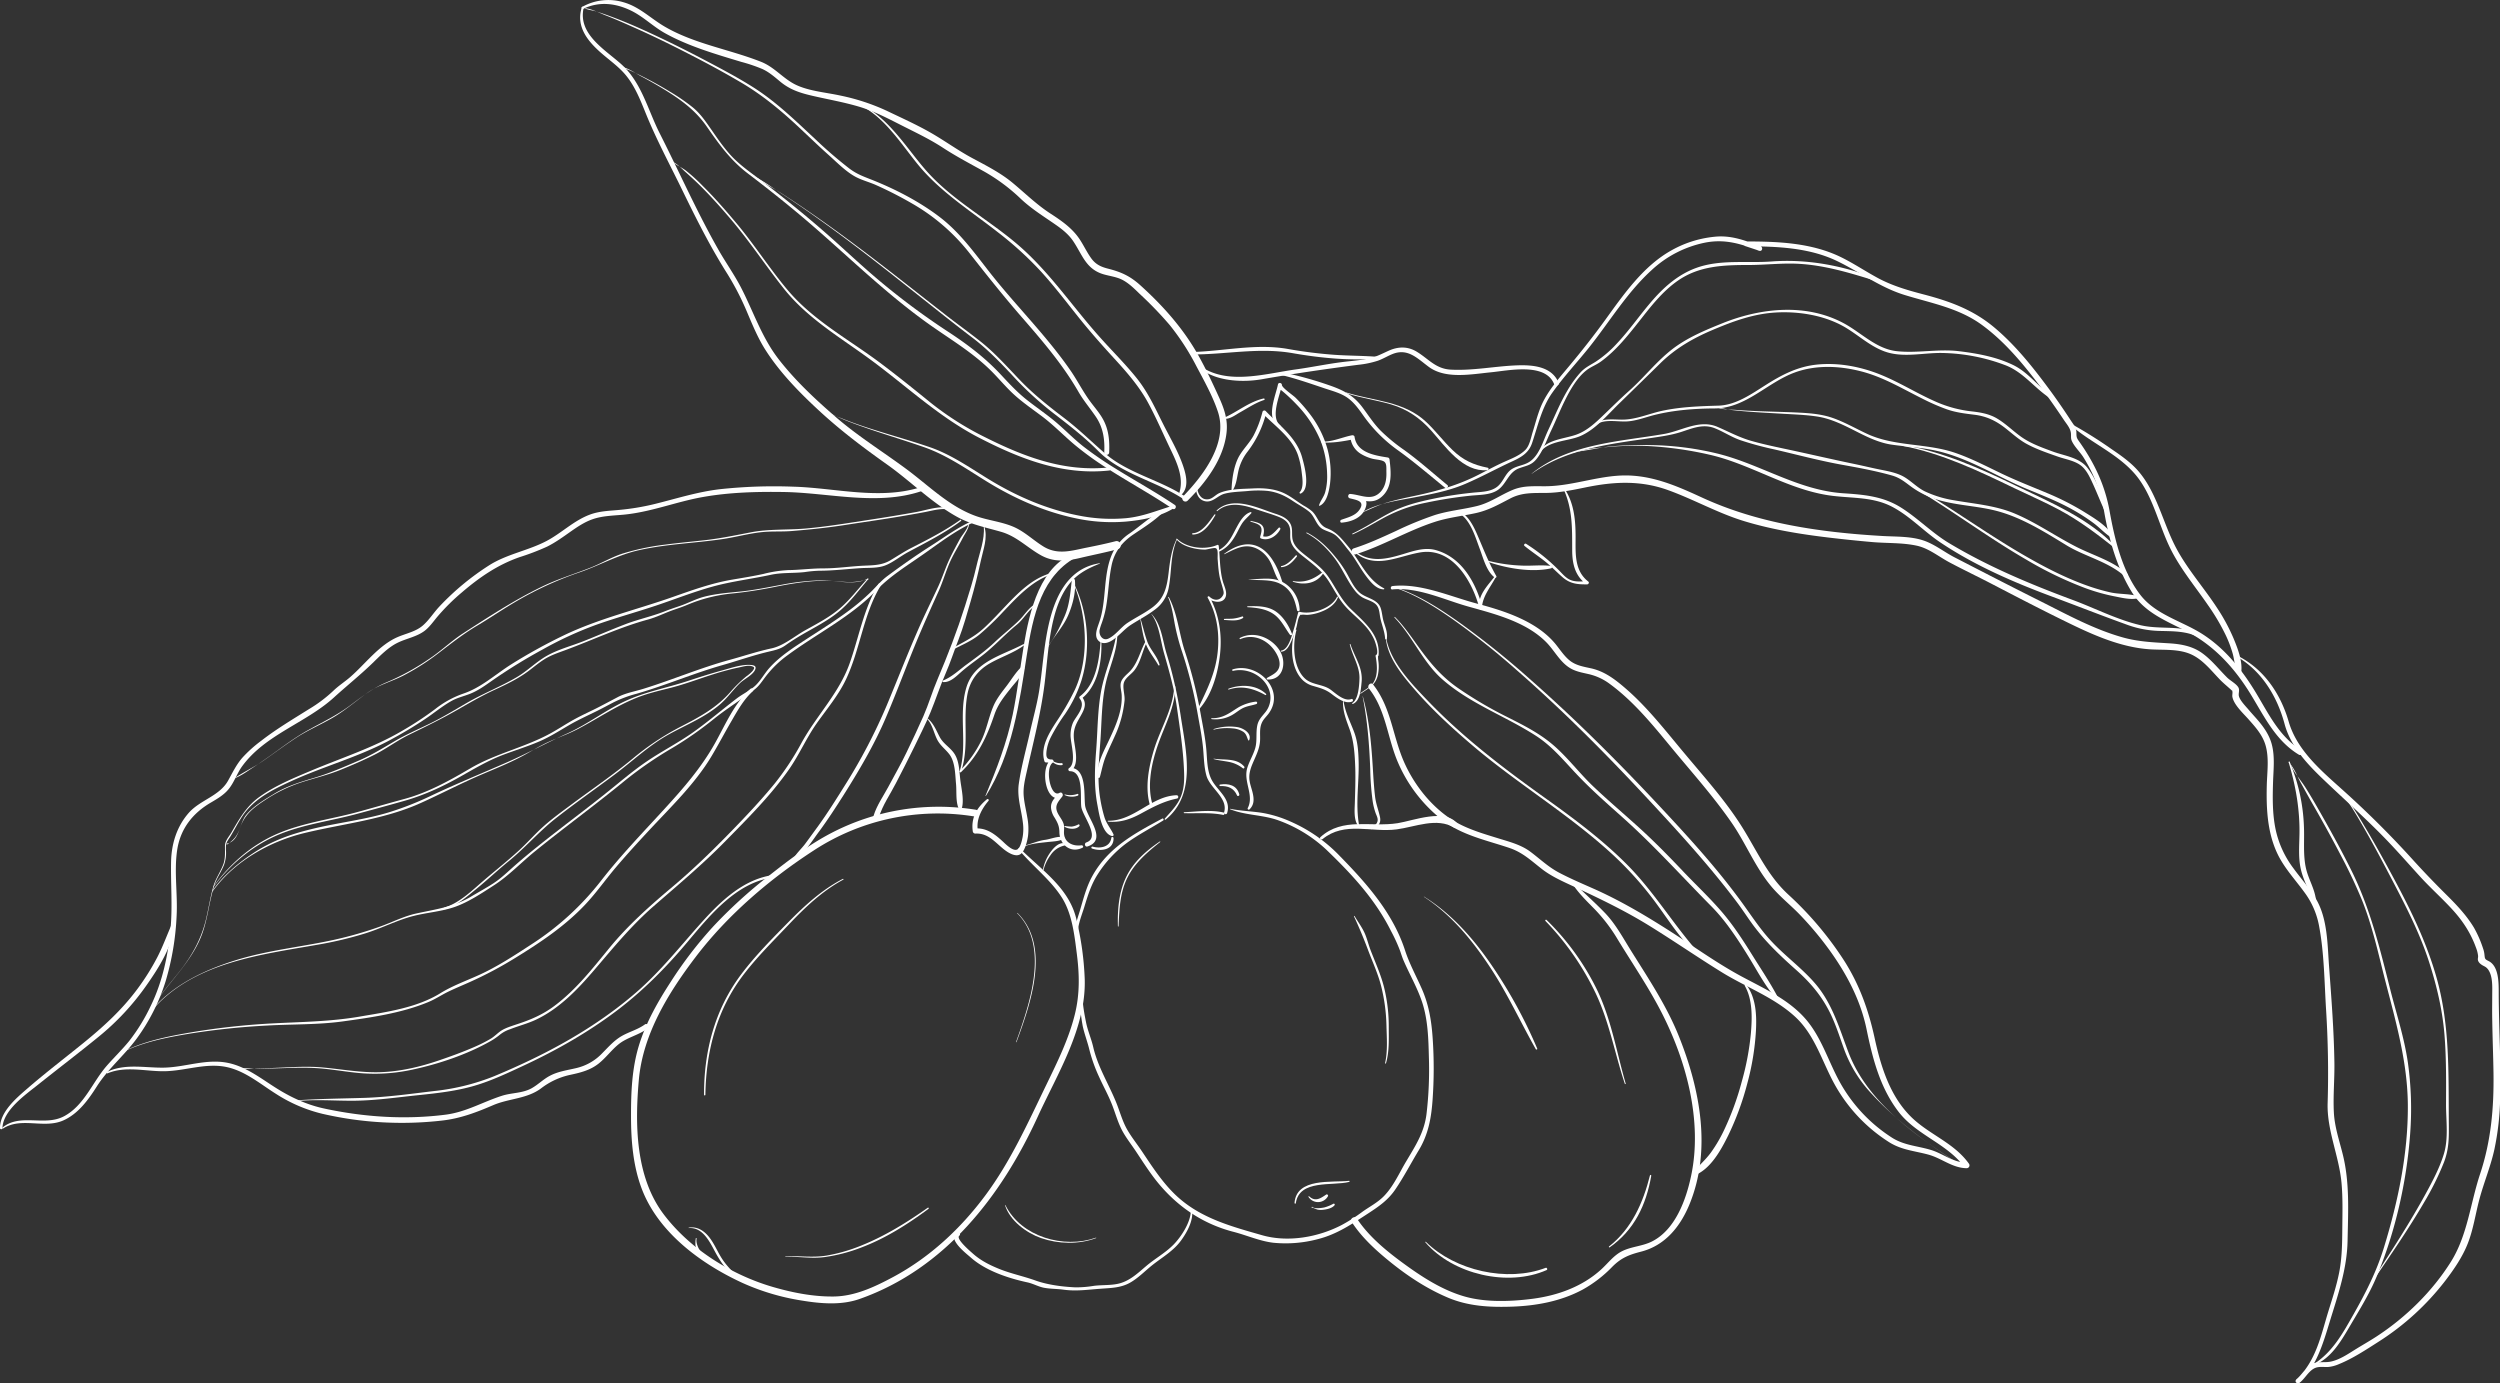 <?xml version="1.0" encoding="UTF-8"?> <svg xmlns="http://www.w3.org/2000/svg" id="_1" data-name="1" viewBox="0 0 1456.69 806.01"><rect x="0" y="0" width="1456.69" height="806.01" fill="#333333" stroke="none"/> <defs> <style>.cls-1{fill:#fff;}</style> </defs> <title>Кизил</title> <path class="cls-1" d="M760.08,428.15c-25.72,4-30.36,34.43-32.87,55.38-.78,6.49-1.43,13-2.48,19.44-1.31,7.94-3.52,15.72-5.27,23.57-2.23,10-5.08,20.06-6.52,30.14-1.12,7.78,1.52,15.11,2.39,22.76a27.49,27.49,0,0,1-.13,8.1c-.35,1.87-1.26,6.22-3,7.3-2.47,1.57-6.9-3-8.65-4.62-4.68-4.28-9.27-7.89-15.94-7.54l1.44,1.1c-1-6.41,2.2-12.43,6.24-17.18a.65.65,0,0,0-.92-.91c-6,4.94-9.43,11-8.21,18.89a1.5,1.5,0,0,0,1.45,1.1c7.5-.38,11.43,5.07,16.76,9.28,2.4,1.89,6.93,4.78,9.78,2.53,2.5-2,3.78-7.64,4.18-10.57a35.57,35.57,0,0,0-.44-10.7c-.67-4.15-1.74-8.24-2.09-12.44-.41-4.9.7-9.4,1.76-14.14,3.72-16.73,8.18-33.66,10.33-50.68,1.64-12.87,2.21-25.95,5.38-38.58,1.65-6.61,4.08-13.2,8.05-18.8,4.78-6.75,11.27-10.21,18.79-13.18a.13.13,0,0,0-.07-.25Z" transform="translate(-119.31 -99.97)"></path> <path class="cls-1" d="M693.75,563.75c15.33-24.37,19.6-54.33,23.88-82.23,3.42-22.3,8.51-47.27,30.73-57.9,1.14-.55.34-2.36-.85-2-22.12,6.36-28.43,35-31.67,54.53-2.23,13.43-3.7,27-6.48,40.31C705.91,533,700,548.1,693.52,563.65c-.06.14.16.22.23.1Z" transform="translate(-119.31 -99.97)"></path> <path class="cls-1" d="M712.82,594.85c8,9.71,18.43,17.44,25.23,28.14,6,9.48,7.33,22,8.73,33,1.51,11.86,1.73,23.22-1.16,34.94-3.58,14.52-10.28,28-16.77,41.4-10.71,22.1-20.6,44.2-35.32,64.05-14.43,19.46-32.49,36.26-53.92,47.73-10.65,5.7-22.18,11.15-34.46,11.3-11.76.15-23.64-2.15-34.91-5.39-24.43-7-48.8-22.12-64.23-42.53-16.43-21.74-16.79-52.26-14.46-78.33,2.38-26.72,17.27-50.78,33.18-71.68,18.59-24.42,43-45.24,68.65-61.92a132.13,132.13,0,0,1,93.41-19.9c2.53.42,3.62-3.47,1.07-3.88a135.41,135.41,0,0,0-84.24,13.61c-13,6.79-24.87,15.87-36.39,24.95a279.24,279.24,0,0,0-32.37,29.5,237.54,237.54,0,0,0-24.75,32.26c-7.5,11.55-14.38,23.65-18.46,36.87-4.15,13.47-4.69,27.49-4.66,41.49,0,14.16,1.18,28.76,6.23,42.12,9.71,25.69,34.85,44,59,55.05A134.69,134.69,0,0,0,586,857.69c11.24,1.87,23.35,3,34.29-.88C669.88,839.3,702.76,797,724,750.59c11.51-25.16,28.24-51.56,27.35-80.22a175.16,175.16,0,0,0-4.9-35c-2.78-11.59-10.14-19.86-18.65-27.86-4.74-4.46-9.71-8.7-14.31-13.3-.42-.43-1,.19-.64.64Z" transform="translate(-119.31 -99.97)"></path> <path class="cls-1" d="M520.69,815.54c7.92-.58,12,7.67,15.16,13.61,3.24,6.09,7.32,11.87,12.7,16.26a.64.64,0,0,0,.91-.91c-3.33-3.72-6.83-7-9.56-11.28-2.2-3.42-3.79-7.19-6.06-10.57-3-4.54-7.41-8.34-13.18-7.36-.14,0-.11.26,0,.25Z" transform="translate(-119.31 -99.97)"></path> <path class="cls-1" d="M524.73,821.57a20.21,20.21,0,0,0-.19,4,12.33,12.33,0,0,0,1.05,3.3,14.66,14.66,0,0,0,4.49,5.82c.73.49,1.79-.51,1.25-1.24-1.25-1.68-2.94-2.91-4.11-4.68s-2.52-4.83-2-7.1a.27.27,0,1,0-.54-.07Z" transform="translate(-119.31 -99.97)"></path> <path class="cls-1" d="M804.93,414.06c-3,6.13-3.87,12.54-4.65,19.24-1,8.46-2.35,15.21-9.4,20.53-4.58,3.45-9.79,5.91-14.56,9.06-3.94,2.59-6.94,7.21-11.17,9.18-3.36,1.56-5.76-2.09-5.09-5.2a30.27,30.27,0,0,1,1.12-3.58,58.41,58.41,0,0,0,2.59-9.58c1.42-8,1.58-16.28,3.23-24.27s6.08-13.59,12.84-18.14c5.67-3.82,12-7.77,16.9-12.57a.65.65,0,0,0-.79-1c-6.49,3.32-12.31,8.82-18.35,13a28.19,28.19,0,0,0-10.17,11.76c-5.61,12.54-3.12,27.48-7.76,40.44-1,3-3,7.59-.36,10.33,2.39,2.48,5.82,1.3,8.29-.32,3.92-2.57,6.77-6.38,10.75-8.94,4.53-2.92,9.36-5.37,13.65-8.65a20.23,20.23,0,0,0,8.31-13.1c1.81-9.46.87-19,4.85-28,.06-.15-.15-.28-.23-.13Z" transform="translate(-119.31 -99.97)"></path> <path class="cls-1" d="M804.86,414.31c2.75,3,6.65,4.45,10.54,5.26a29.93,29.93,0,0,0,6,.64c1.25,0,5-1.16,6.08-.87,1.25.36-.09-.37.87.69.74.82.36,4.37.45,5.64.24,3.17.45,6.36,1,9.5.46,2.72,1.38,5.18,2.06,7.82.54,2.12.86,3-.62,4.82-2,2.46-5.15,1.87-7.3-.27a.6.6,0,0,0-.93.72c5.48,9.78,7,21.05,5.76,32.11-1.3,11.77-6.13,21.54-11.21,32-.22.43.35,1,.71.55,7.35-8.39,10.78-21,11.93-31.8,1.23-11.52-.5-23.28-6.17-33.46l-.93.72c2.63,2.63,9.22,3.66,10.47-1,.76-2.81-1.08-6.19-1.79-8.83-1.78-6.62-1.58-13.67-2.34-20.45a.65.65,0,0,0-1-.55c-6.91,3-17.81,1.78-23.26-3.65a.26.26,0,0,0-.37.37Z" transform="translate(-119.31 -99.97)"></path> <path class="cls-1" d="M783.47,459.69c1.11,5,1.58,10.31,3.37,15.17,1.69,4.59,5,8.49,7.4,12.7a.4.4,0,0,0,.72-.3c-1.36-5.06-5.38-8.58-7.16-13.48-1.67-4.6-2.67-9.47-4.2-14.13a.07.07,0,0,0-.13,0Z" transform="translate(-119.31 -99.97)"></path> <path class="cls-1" d="M800,448.07c2.24,5.27,2.92,10.9,4,16.47a125.83,125.83,0,0,0,4.18,15.54,258.6,258.6,0,0,1,9,35.94c1.19,6.73,2.54,13.41,3.16,20.22.47,5.16.52,10.66,1.93,15.68,2.1,7.49,12.75,13,10.3,21.37a.91.91,0,0,0,1.75.48c2.46-7.85-4.81-12.5-8.45-18.44-3.39-5.54-3.1-12.81-3.7-19.09s-1.83-12.56-3-18.83a267.84,267.84,0,0,0-9.4-37.76c-3.47-10.39-4.24-22-9.42-31.77-.12-.23-.43,0-.34.19Z" transform="translate(-119.31 -99.97)"></path> <path class="cls-1" d="M790.22,457.85c4.67,6.24,5.23,15.36,7.33,22.67,3,10.56,5.94,20.64,7.5,31.56,1.74,12.15,3.63,24.33,4.15,36.6.24,5.48.2,10.79-2,15.9-2.12,4.89-5.73,8.43-9.19,12.37a.39.39,0,0,0,.55.55c18.31-14.89,11.62-40.75,8.63-61A250.24,250.24,0,0,0,799,480.7c-2.31-7.69-2.91-16.82-8.7-22.92-.05-.06-.15,0-.1.07Z" transform="translate(-119.31 -99.97)"></path> <path class="cls-1" d="M809.35,573.79c7.44.22,15.27-.51,22.58,1,.9.2,1.28-1.17.38-1.37-7.58-1.74-15.29-.53-23-.19a.26.26,0,0,0,0,.52Z" transform="translate(-119.31 -99.97)"></path> <path class="cls-1" d="M814.28,411.43c6.15.1,10.51-6.64,13.2-11.3.21-.37-.32-.65-.56-.33-2.94,3.95-7.16,10.71-12.64,10.86a.39.39,0,0,0,0,.77Z" transform="translate(-119.31 -99.97)"></path> <path class="cls-1" d="M816,383.35c.15,3.61,1.2,7.47,5.08,8.58,4.6,1.31,7.58-3.14,11.65-4.25s9.05-1.21,13.38-1.58a60.64,60.64,0,0,1,11.51-.11c5.65.6,10.34,2.76,15,5.89,3.06,2.07,6.57,3.87,9.43,6.2,3.42,2.77,4.15,8.1,8,10.21,2.83,1.53,5.67,1.85,8.18,4.2s4.54,5.31,6.7,7.95c4,4.82,6.74,10.46,10.51,15.42,2.39,3.14,5.8,7.48,10.14,7.51a.32.32,0,0,0,.16-.6c-10.11-5.2-14-16.22-21.06-24.59-3.84-4.57-6.56-8.2-12.22-10.41-4.76-1.86-5.18-6.57-8.61-9.86a29.49,29.49,0,0,0-5-3.38c-3.39-2.1-6.53-4.65-10.06-6.54-6-3.23-12.79-3.76-19.47-3.42-6.13.31-13.86.19-19.56,2.72-2.08.93-3.72,3-5.92,3.5-4.77,1-6.82-3.47-7.14-7.44,0-.49-.8-.51-.78,0Z" transform="translate(-119.31 -99.97)"></path> <path class="cls-1" d="M880.62,410.65c6.45,3.45,11.45,8.39,15.94,14.1,4.73,6,7.44,13.24,12.11,19.22a16,16,0,0,0,4.33,4c2.55,1.53,6.27,2.18,8.3,4.47,1.87,2.09,1.78,5.37,2.37,8,.92,4,2.4,7.45,2.72,11.62,0,.54.93.75,1,.14.54-3.79-.86-6.65-1.91-10.24-.74-2.52-.83-5.24-1.69-7.73-1.87-5.45-8.82-5.65-12.62-9.26-3.25-3.08-5.18-7.6-7.39-11.42a67.86,67.86,0,0,0-6.11-8.75c-4.77-5.93-10-11-16.81-14.51-.3-.16-.56.29-.26.44Z" transform="translate(-119.31 -99.97)"></path> <path class="cls-1" d="M898.32,447.81c-3.19,6.75-14.86,10.45-21.74,8.64a.71.71,0,0,0-.86.48c-.92,3.58-1.75,7.17-2.86,10.7-1,3.22-2.85,10.8-7,11.42-.36.05-.28.66.09.64,3.16-.16,4.79-3.89,5.91-6.37a65.13,65.13,0,0,0,2.78-7.56c.61-2,.84-5.26,2-7,1-1.41-.49-.35,1.33-.6,1-.14,2.26.15,3.33.08a27,27,0,0,0,7.85-1.83c4.06-1.55,8.15-4.16,9.75-8.39.13-.34-.44-.58-.59-.25Z" transform="translate(-119.31 -99.97)"></path> <path class="cls-1" d="M846.28,453.77c5.42.32,11,1,15.48,4.26,4.1,3,6.22,7.81,9.19,11.81.4.54,1.48.25,1.19-.5-1.88-4.84-4.95-9.88-9.28-12.95-4.77-3.38-11-3.36-16.58-3.14a.26.26,0,0,0,0,.52Z" transform="translate(-119.31 -99.97)"></path> <path class="cls-1" d="M846.88,437.57c6.22.84,13-.29,18.71,2.75,6.18,3.26,8.13,8.85,9.48,15.25a.78.78,0,0,0,1.53-.21,19.4,19.4,0,0,0-7.78-14.88c-6.9-5-14.08-2.88-21.92-3-.08,0-.1.11,0,.12Z" transform="translate(-119.31 -99.97)"></path> <path class="cls-1" d="M832.81,422.85c3.84-1.82,8.05-4.3,12.38-4.53,5.28-.27,10,2.77,13,7,3.14,4.44,3.8,10.37,7.34,14.47a.59.59,0,0,0,1-.57c-2-6.72-5.67-15.15-11.59-19.31-7.5-5.27-15.55-2.26-22.28,2.74a.13.13,0,0,0,.14.22Z" transform="translate(-119.31 -99.97)"></path> <path class="cls-1" d="M829.89,421.29c4.29-2,7-5.29,9.3-9.31,1.26-2.18,2.28-4.49,3.6-6.63,1.55-2.52,3.74-4.15,5.61-6.34a.39.39,0,0,0-.38-.65c-3.89,1.12-6.41,5.64-8.22,9-2.82,5.18-4.81,10.27-10.37,13.16-.52.27-.06,1,.46.79Z" transform="translate(-119.31 -99.97)"></path> <path class="cls-1" d="M848.06,403.91c1.7.63,4.18,1.11,5.47,2.49,1.59,1.71.56,4.37.05,6.34a.79.79,0,0,0,.54,1c4.42,1.62,9.15-1.44,11.19-5.4.32-.63-.5-1.35-1-.79-2.65,2.83-5.38,6.29-9.75,4.69l.54,1c.55-2.1,1.28-5-.19-6.9s-4.58-2.28-6.69-2.85a.26.26,0,0,0-.14.5Z" transform="translate(-119.31 -99.97)"></path> <path class="cls-1" d="M866,430.45c4-.33,6.59-3.14,8.93-6.16.35-.45-.23-1.08-.64-.64-2.31,2.5-4.89,5.51-8.38,6.16a.33.33,0,0,0,.09.64Z" transform="translate(-119.31 -99.97)"></path> <path class="cls-1" d="M872.69,438.93c6.47,2.17,13.68,1.12,17.63-4.92.26-.39-.3-.72-.62-.47-5,4-10.36,6.17-16.9,5a.2.2,0,0,0-.11.38Z" transform="translate(-119.31 -99.97)"></path> <path class="cls-1" d="M842.17,472.31c7.58-3.25,15.71.55,20.06,7.16,1.54,2.35,2.93,5.2,2.64,8.1-.43,4.15-4,5.46-7.16,7.35a.52.52,0,0,0,.26,1c9.47.2,11.1-10.51,6.92-17-4.88-7.55-14.88-11.49-23.11-7.25-.46.24-.06.87.39.67Z" transform="translate(-119.31 -99.97)"></path> <path class="cls-1" d="M837.78,490.88c8.42-2,18.08,2.87,21.05,11.18a13.49,13.49,0,0,1-2.45,13.18c-2,2.46-3.82,4.23-4.49,7.48-.91,4.45.08,9-1.26,13.42-1.18,3.87-3.35,7.36-4.54,11.23-2.48,8.07,4.15,16,.25,23.44a.65.65,0,0,0,1,.79c2.55-2.46,2.73-5.38,2.06-8.77-.5-2.56-1.49-5-1.94-7.56-.68-3.79.35-7.19,1.82-10.64,1.81-4.25,3.9-8.18,4.22-12.88.23-3.52-.47-7.17,1-10.51,1-2.33,2.81-3.77,4.23-5.78,9.68-13.77-6.85-29.94-21.17-25.46a.46.46,0,0,0,.24.88Z" transform="translate(-119.31 -99.97)"></path> <path class="cls-1" d="M825.35,519a19.56,19.56,0,0,0,12.86-3c2.14-1.36,4-3,6.37-3.91,2.2-.86,4.58-1.14,6.81-1.91a.72.72,0,0,0-.38-1.38,27.31,27.31,0,0,0-10,3.27c-5.31,3.3-9,6.5-15.69,6.39-.34,0-.32.49,0,.52Z" transform="translate(-119.31 -99.97)"></path> <path class="cls-1" d="M835.27,501.77c7.73-2.52,14.42-.64,21.28,3.16a.39.39,0,0,0,.47-.61c-5.71-5.46-14.83-5.74-21.89-3.05-.3.12-.18.61.14.5Z" transform="translate(-119.31 -99.97)"></path> <path class="cls-1" d="M832.74,461.22c3.45.13,7.65.88,10.73-1.1a.52.52,0,0,0-.41-.95,23.77,23.77,0,0,1-5.33,1.26c-1.66.13-3.33.09-5,.14a.33.33,0,0,0,0,.65Z" transform="translate(-119.31 -99.97)"></path> <path class="cls-1" d="M826.64,525.1a32.62,32.62,0,0,1,11-.7,13.26,13.26,0,0,1,6.14,2c1.8,1.3,2,3,2.83,4.88.13.28.5.15.59-.08,1.6-4-3.41-6.89-6.61-7.51a30.14,30.14,0,0,0-14.07,1.08.2.2,0,0,0,.11.38Z" transform="translate(-119.31 -99.97)"></path> <path class="cls-1" d="M826.55,542.27c2.79.78,5.65,1.05,8.49,1.58a19.1,19.1,0,0,1,8.45,3.78c.63.46,1.24-.5.79-1-4.47-5.18-11.65-3.63-17.66-4.59a.13.13,0,0,0-.07.25Z" transform="translate(-119.31 -99.97)"></path> <path class="cls-1" d="M830.28,558c4.51-.2,7.94,1.13,9.84,5.45.34.76,1.5.21,1.31-.55-1.39-5.47-6.24-6.54-11.27-5.79-.51.08-.39.92.12.89Z" transform="translate(-119.31 -99.97)"></path> <path class="cls-1" d="M659.65,519c2.87,3.14,3.73,7.76,5.55,11.54s4.66,5.61,7.16,8.78c3.57,4.55,3.48,11.85,4,17.33.47,4.71-.39,11.17,2,15.34a.59.59,0,0,0,1,0c2.13-5,0-12.76-.55-18.06-.54-4.83-.63-10.55-3.36-14.73-2.43-3.72-6.37-5.68-8.53-9.68-2-3.72-3.59-8.1-7-10.8a.2.2,0,0,0-.28.28Z" transform="translate(-119.31 -99.97)"></path> <path class="cls-1" d="M679.24,549.89c10-9.56,15.09-20.58,19.47-33.47,2.11-6.21,5.82-10.73,9.83-15.77,2.65-3.33,6.33-6.94,7.58-11.11a1,1,0,0,0-1.62-1c-3.31,3.12-5.8,7.3-8.52,10.91-3,3.94-6.13,7.77-8,12.36-2.66,6.42-3.8,13.26-6.82,19.57a65.71,65.71,0,0,1-12.62,17.73.52.52,0,0,0,.74.73Z" transform="translate(-119.31 -99.97)"></path> <path class="cls-1" d="M729.58,477.66c3.61-6.77,9.11-12.1,12.18-19.29,2.64-6.18,4.5-13.49,3.88-20.24a.91.91,0,0,0-1.82,0c-.88,7.44-1.27,14.3-4.36,21.28-2.63,5.95-6,13-10.32,17.91-.27.31.25.68.44.34Z" transform="translate(-119.31 -99.97)"></path> <path class="cls-1" d="M760.59,473.25c-.63,10.79-2.7,25.47-12,32.41a.87.87,0,0,0-.17,1.34c3.88,4.73-2.2,10.23-3.94,14.11a18.74,18.74,0,0,0-1.39,7.06c-.12,4.68,3.7,15.91-.73,19.28a1,1,0,0,0,.51,1.89c7.93.17,5.82,15.36,6.46,20.59.67,5.52,11.39,18,3,20.88-1.48.51-.86,2.88.66,2.37,12-3.95-.57-16.88-1.43-23.94-.78-6.37,1.1-21.79-8.73-21.93l.51,1.89c5.49-4.23,1.76-14.39,1.62-20.11s2.32-8.71,4.83-13.43c1.91-3.59,2.52-6.61-.21-9.87l-.17,1.34c9.81-7.5,12.09-22.3,11.63-33.88a.26.26,0,0,0-.52,0Z" transform="translate(-119.31 -99.97)"></path> <path class="cls-1" d="M743.75,437.76c8.91,18.66,10.66,44.91,1.94,63.94a146.87,146.87,0,0,1-10.81,18.76c-4.28,6.59-9.54,14.92-7,23.07a1,1,0,0,0,.92.7c1.16,0,2.28.21,3.45.21l-.5-1.81c-6.72,4.48-3.14,26.65,6.22,21.67l-1.64-2.13c-2.33,2.74-4.89,4.72-4.61,8.6a12.36,12.36,0,0,0,2.12,5.68c1.75,2.95,2.71,4.92,2.76,8.47.11,7.14,6.47,12.47,13.44,9,.86-.43.2-1.54-.6-1.42-4.58.66-9.32-1.22-10.08-6.13-.32-2.07.32-4.17-.29-6.27-.68-2.32-2.33-4.11-3.39-6.23-2.16-4.33.05-6.55,2.56-9.76.89-1.14-.2-3-1.64-2.13-5.19,3-8.62-14.4-3.86-17.65a1,1,0,0,0-.49-1.82c-3.28.06-3.45-1.79-3.17-4.78a25.71,25.71,0,0,1,2.73-8.61A109.3,109.3,0,0,1,740,515.85a76.37,76.37,0,0,0,9.49-19.52c5.72-18.72,3.84-41.45-5.63-58.64,0-.07-.15,0-.11.07Z" transform="translate(-119.31 -99.97)"></path> <path class="cls-1" d="M739.67,581.76c2.36,1.32,6.53,1.8,8.55-.43.35-.39,0-1.21-.57-1a11.14,11.14,0,0,1-3.93,1.28,28.7,28.7,0,0,1-3.92-.36c-.26,0-.34.37-.13.49Z" transform="translate(-119.31 -99.97)"></path> <path class="cls-1" d="M739.7,563.24a9.87,9.87,0,0,0,7.63.33c.59-.25.38-1.2-.28-1a12.29,12.29,0,0,1-7.2.31c-.2-.06-.35.27-.15.36Z" transform="translate(-119.31 -99.97)"></path> <path class="cls-1" d="M732.28,543.51a6.61,6.61,0,0,0,5.83,2.27c.66-.1.49-1.15-.15-1.15a8.13,8.13,0,0,1-5.44-1.43c-.19-.13-.39.16-.24.31Z" transform="translate(-119.31 -99.97)"></path> <path class="cls-1" d="M769.59,470.64c-1.88,10.89-6.64,21-8.67,31.91-2.09,11.25-2,22.8-2.87,34.18-.86,10.83-1.36,21.57.7,32.29.94,4.9,2.51,16.68,8.56,18.12a.72.72,0,0,0,.81-1c-1.66-3.56-4.11-6.18-5.31-10.12a84,84,0,0,1-2.47-11c-1.83-11.18-.61-22.59.17-33.81.77-11,.66-21.85,3-32.7,2-9.31,6.42-18.12,6.8-27.73,0-.43-.69-.55-.76-.11Z" transform="translate(-119.31 -99.97)"></path> <path class="cls-1" d="M679.25,549.63c5-14.4,1-30.15,3.72-44.92,1.52-8.21,6.13-14.27,13.36-18.36,6.52-3.69,13.56-5.89,19.67-10.34a.4.4,0,0,0-.4-.68c-12.49,6.65-28.71,10-33.25,25.37-4.67,15.8.83,33-3.85,48.72-.15.49.58.68.75.21Z" transform="translate(-119.31 -99.97)"></path> <path class="cls-1" d="M786.79,473.72c-3.22,5.79-4.49,12.6-9.18,17.49-1.69,1.75-4.24,3.66-5.07,6.06s.21,5.13.34,7.58c.5,9.06-3.46,18.06-7.21,26-3,6.49-7.52,14.33-6.89,21.71a.72.72,0,0,0,1.41.19c1.1-4.06,1.79-8,3.4-12s3.54-7.91,5.29-11.88a64.08,64.08,0,0,0,5.69-20.84c.26-3.23-1.42-7.73-.25-10.68,1-2.62,4.22-4.55,5.93-6.74,3.69-4.72,4.64-11.21,7.33-16.48.26-.52-.5-1-.79-.46Z" transform="translate(-119.31 -99.97)"></path> <path class="cls-1" d="M803.5,500.07c-.66,13.1-8.13,24.54-11.84,36.85-3.09,10.32-5.4,22.24-2.14,32.77.3.95,1.81.54,1.5-.42-3.65-11.53-.65-25.16,3.34-36.27,3.88-10.79,9.62-21.21,9.79-32.93a.33.33,0,0,0-.65,0Z" transform="translate(-119.31 -99.97)"></path> <path class="cls-1" d="M755.65,594.4c5.22,1.85,12.67.76,12.5-6.1,0-.69-1.17-.92-1.28-.17-.75,5.42-6.4,6.4-10.91,5.15a.58.58,0,0,0-.31,1.12Z" transform="translate(-119.31 -99.97)"></path> <path class="cls-1" d="M765,578.71c6.9.68,12.93-1.34,18.93-4.59,7.07-3.84,13.36-7.28,21.33-8.88a1,1,0,0,0-.26-1.91c-14.81.39-24.82,15.06-40,14.87-.34,0-.33.48,0,.51Z" transform="translate(-119.31 -99.97)"></path> <path class="cls-1" d="M715.26,593.49c4.67-2,9.48-2.32,14.45-2.89,3-.34,7.06-.37,9.67-2a.39.39,0,0,0-.09-.71c-3.28-1.07-7.59,1-10.94,1.42-4.71.62-8.67,2.73-13.24,3.61-.36.07-.18.67.15.53Z" transform="translate(-119.31 -99.97)"></path> <path class="cls-1" d="M727.37,606.82a24.55,24.55,0,0,1,4-8.48,13.11,13.11,0,0,1,8.06-5.66c.84-.21.55-1.3-.19-1.4-3.12-.41-6,2.7-7.67,5A25.13,25.13,0,0,0,727,606.71c0,.25.32.36.37.11Z" transform="translate(-119.31 -99.97)"></path> <path class="cls-1" d="M796.41,577c-15.95,8.53-31.31,16.78-40.47,33.16-3.57,6.39-5.31,13.34-7.36,20.31-1.46,4.95-4.43,12.21-1.9,17.24.31.61,1.23.18,1.07-.45-1.58-6.12,1.66-13.18,3.42-19,2-6.59,4-13,7.73-18.82a67.61,67.61,0,0,1,16.57-18c6.79-5,14.43-8.92,21.59-13.38a.65.65,0,0,0-.65-1.12Z" transform="translate(-119.31 -99.97)"></path> <path class="cls-1" d="M836.09,571.5c9.18,3.7,19.36,3.13,28.68,6.69a80.78,80.78,0,0,1,27.44,16.95c14.8,14.25,28.48,28.93,37.69,47.47a95.12,95.12,0,0,1,5.24,11.49c.62,1.79,1.19,3.64,1.93,5.39,3.51,8.18,8.16,16.11,10.94,24.61,3.3,10.06,3.61,21.1,3.87,31.61a219.88,219.88,0,0,1-1.4,33.55C949.1,760,944,767.69,938.59,776.79c-4,6.73-7.21,14.15-12.66,19.88-3.79,4-8.64,6.37-13,9.54a98.33,98.33,0,0,1-11.76,7.5c-13.76,7.19-31.36,10.3-46.43,6-17.47-5-35-9.64-48.86-22-8.55-7.64-14.8-17.34-21.12-26.79-2.85-4.26-6.16-8.37-8.7-12.82-2.81-4.94-4.24-10.5-6.37-15.74-4.39-10.84-10.69-20.71-13.37-32.23-1.15-5-3.26-9.65-4.23-14.63-.24-1.2-2.91-14-1.44-15.14.8-.63-.27-2-1.1-1.42-1.44,1.06-1.3,2.44-1.14,4.17a117.82,117.82,0,0,0,1.78,14.75c1,4.65,2.77,9.16,3.89,13.82a89.37,89.37,0,0,0,5.62,15.71c2.5,5.55,5.5,10.87,7.69,16.56,1.82,4.71,3.17,9.62,5.45,14.13s5.61,8.63,8.42,12.88c3.2,4.83,6.34,9.7,9.79,14.37,11.87,16,27.71,27.48,47.16,32.45,7.65,2,15.18,5.38,23.05,6.31A73.14,73.14,0,0,0,887.14,822c11.45-2.89,20.15-9,29.83-15.3,6-3.93,11.12-7.5,15.28-13.55,5-7.32,9.2-15.45,13.8-23.06,5.56-9.23,7.26-18.8,8-29.42a257.59,257.59,0,0,0,.06-35.47c-.68-10.25-2.2-19.72-6.38-29.16-3.26-7.37-7.21-14.57-9.7-22.22C931,632.12,915.88,615,900.22,599a89.34,89.34,0,0,0-28.85-20.28A69.06,69.06,0,0,0,855,573.64c-6.25-1-12.64-1.14-18.85-2.39a.13.13,0,0,0-.07.25Z" transform="translate(-119.31 -99.97)"></path> <path class="cls-1" d="M795.1,590.29c-8.05,5.48-15.43,11.93-19.69,20.88-4.18,8.78-5,18.92-4.72,28.52a.2.2,0,0,0,.39,0c.45-9.93.74-19.8,5.41-28.86,4.28-8.3,11.62-14.54,18.84-20.24.18-.13-.05-.43-.23-.3Z" transform="translate(-119.31 -99.97)"></path> <path class="cls-1" d="M908.28,634c3.08,6.58,5.71,13,8.27,19.81,2.64,7,5.8,13.76,7.61,21.11a103.72,103.72,0,0,1,3,22.53c.18,7.21.8,14.84-.78,21.93a.26.26,0,0,0,.5.14c2-6.86,1.63-14.11,1.63-21.19A95.32,95.32,0,0,0,926,676.21c-1.88-8-5.25-15.18-8.16-22.81-1.26-3.3-2.05-6.87-3.54-10.07-1.57-3.36-3.86-6.38-5.71-9.58-.13-.22-.44,0-.33.2Z" transform="translate(-119.31 -99.97)"></path> <path class="cls-1" d="M874.35,801.05c2-14,21.25-9.9,31.1-12.41.35-.08.29-.68-.08-.63-10,1.15-30.69-2-31.78,12.94,0,.43.7.54.76.1Z" transform="translate(-119.31 -99.97)"></path> <path class="cls-1" d="M883.82,803.69c1.21.12,2.38,1,3.6,1.16a11.1,11.1,0,0,0,3.1,0c2.08-.25,4.9-.86,6.33-2.53a.58.58,0,0,0-.7-.92,23,23,0,0,1-5.27,2.14c-1.61.3-5.5.93-6.86-.29-.37-.34-.72.42-.2.47Z" transform="translate(-119.31 -99.97)"></path> <path class="cls-1" d="M881.75,797.39a6.6,6.6,0,0,0,11.31-.39c.36-.59-.38-1.38-1-1-3.31,2.24-6.36,4.38-9.92,1.05-.2-.19-.58.07-.41.32Z" transform="translate(-119.31 -99.97)"></path> <path class="cls-1" d="M873.91,467c-2.89,9-2.69,22.27,4.51,29.32a14.05,14.05,0,0,0,6,3.33c4.13,1.22,7.14,1.93,10.7,4.62,3.09,2.33,7.85,6.06,12,4.51.93-.35.53-1.85-.41-1.5-4.1,1.54-9-3.17-12-5.39-4.6-3.39-11-2.7-15.16-6.67-6.74-6.43-7.16-19.61-4.86-28a.39.39,0,0,0-.75-.21Z" transform="translate(-119.31 -99.97)"></path> <path class="cls-1" d="M907.68,510.11c4.27-1.83,4.61-8.72,5-12.64.85-8.53-4-14.4-6.51-22.16a.2.2,0,0,0-.38.1c1.51,6.68,5.81,12.82,5.65,19.81-.09,3.66-.57,12.2-4.08,14.33-.37.22-.05.72.32.56Z" transform="translate(-119.31 -99.97)"></path> <path class="cls-1" d="M912.23,504.15c4.6-3.29,8.58-4.91,9.94-10.88a24.23,24.23,0,0,0,.27-8.19,15,15,0,0,1-.16-2.75c0-.12.28-.3.29-.5,1.07-12.05-8.65-19.67-16.42-27.24-5.41-5.27-8.48-12.1-12.66-18.26-3.87-5.72-9.08-9.19-14.38-13.44-3.33-2.67-6.42-5.41-6.83-9.84-.23-2.38.16-4.82-.73-7.11-1.48-3.78-5.43-5.44-9-6.59-10.33-3.33-24.79-10.74-34.26-2-.25.23.11.59.37.37,6.12-5.3,14.11-3.84,21.17-1.47,4.48,1.52,9.1,2.86,13.53,4.49,3.32,1.23,6.51,2.91,7.46,6.64.57,2.21.06,4.58.37,6.82.6,4.29,4,7.24,7.23,9.81,5.85,4.66,11.16,8.43,15.25,14.86,3,4.71,5.52,9.76,9.17,14,3.51,4.09,7.89,7.36,11.5,11.35a30.09,30.09,0,0,1,5.77,8.62c.57,1.37,2.81,7.89,1,8.79a.6.6,0,0,0-.27.67c.87,4.57,1.44,10.65-1,14.91-1.73,3.05-5.16,4.56-7.82,6.64-.17.14,0,.44.23.31Z" transform="translate(-119.31 -99.97)"></path> <path class="cls-1" d="M901.85,508c-.31,6.19,1.81,11.33,3.86,17,2.59,7.22,3,14.8,3.28,22.41.21,6.88-.06,13.74-.26,20.61-.12,4-.68,9.73,1.95,13.1.22.28.59,0,.54-.32-2.21-12.24.07-24.75-.27-37.17-.16-5.88-.52-11.46-2.58-17-2.3-6.18-5.43-12-6.26-18.67a.13.13,0,0,0-.26,0Z" transform="translate(-119.31 -99.97)"></path> <path class="cls-1" d="M913.3,505.85c2.76,13.85,3.88,28,4.41,42.16a160.07,160.07,0,0,0,1.31,18,37.67,37.67,0,0,0,1.85,7.78c.78,2.08,2.07,4,.27,6.32-.63.82-2.28,1.64-3.12,2.34-.31.25,0,.75.37.65,3.61-1.07,5.82-3.24,5-7.07-.88-4.16-2.36-7.65-2.87-12-.45-3.85-.74-7.71-1-11.58-.92-15.78-1.92-31.37-6.12-46.68,0-.08-.14-.05-.13,0Z" transform="translate(-119.31 -99.97)"></path> <path class="cls-1" d="M813.17,805.41c0,6.65-5.62,15.27-10.14,19.84-4.74,4.79-10.64,8-15.78,12.35s-10,9.1-16.88,10.47c-4.46.89-9.1.56-13.61,1.12a63.6,63.6,0,0,1-10.84.89c-7.64-.36-16.18-1.45-23.29-4s-14.4-4-21.4-6.86c-5.57-2.28-10.66-4.88-15.14-8.9-1.31-1.18-10-8.51-7.84-10.31,1.29-1-.55-2.89-1.84-1.83-4.88,4,5.93,12.18,8.45,14.43,8.71,7.78,21.9,12.15,33.16,14.58,3.33.72,6.29,2.5,9.63,3.13,3.72.7,7.62.59,11.38,1.12,7.44,1,13.86,0,21.27-.53,6.05-.47,11.85-.44,17.3-3.46,4.91-2.72,8.8-6.89,13.17-10.35,5.86-4.63,12.32-8.24,16.79-14.43,3.39-4.7,7.05-11.3,6.39-17.27-.06-.48-.78-.51-.78,0Z" transform="translate(-119.31 -99.97)"></path> <path class="cls-1" d="M704.9,802.21c2.83,9,12.42,16.18,21.06,19.17,10.08,3.49,22,3.79,32,0,.16,0,.09-.3-.06-.25-18.62,6.64-43.66-.45-52.79-19-.06-.13-.28,0-.24.1Z" transform="translate(-119.31 -99.97)"></path> <path class="cls-1" d="M577,832.16c7.61-.07,15.1,1.29,22.71.29a95.35,95.35,0,0,0,21.59-5.63c14.16-5.39,26.86-13.47,39-22.46.39-.29,0-1-.4-.67-12.14,8.55-25,16.54-38.88,22.08a97.41,97.41,0,0,1-19.8,5.75c-8.13,1.39-16.05.15-24.21.38a.13.13,0,0,0,0,.26Z" transform="translate(-119.31 -99.97)"></path> <path class="cls-1" d="M722.75,451.79c-4.11,2.3-6.36,6.41-9.63,9.63-4.58,4.5-9.83,8.51-14.52,13-5,4.71-10.5,8.64-16,12.68-4.64,3.41-8.43,7.21-13.85,9.41a.46.46,0,0,0,.12.89c4.26.32,7.93-3.66,10.9-6.25,4.83-4.2,10.26-7.67,15.12-11.84,5.81-5,11-10.51,16.92-15.36,4.17-3.41,6.65-8.67,11.33-11.45a.39.39,0,0,0-.39-.67Z" transform="translate(-119.31 -99.97)"></path> <path class="cls-1" d="M734.33,433.35c-11.63,2.06-20.4,10.67-28.26,18.88-4.48,4.68-8.82,9.49-13.61,13.86-6,5.51-12.74,8.37-19.63,12.48a.39.39,0,0,0,.39.67c5.71-3.2,11.64-5.31,16.77-9.51a160,160,0,0,0,14-13.46c8.51-8.91,18.08-19.4,30.53-22.29.42-.1.24-.7-.17-.63Z" transform="translate(-119.31 -99.97)"></path> <path class="cls-1" d="M208.9,685.77c8.66-13.37,20.66-24,27.08-38.82,4.36-10.07,4.91-21.07,8.32-31.39,1.37-4.11,4-7.66,5.57-11.7A21,21,0,0,0,251,596a21.41,21.41,0,0,1,0-3.67c.34-1.94,1.47-3.22,2.56-5,2.46-4,4.51-8.19,7.13-12.05,6.68-9.83,17.51-15.2,28-20,18.74-8.62,39.1-14.09,57.3-23.78,7.19-3.84,14.23-8,21-12.55,5.1-3.4,9.88-7.42,15.21-10.44,3.49-2,7.34-2.83,11-4.28,4.74-1.87,8.83-4.86,13-7.78a314.69,314.69,0,0,1,29.21-18A212,212,0,0,1,466.78,464c11.49-4.09,23.27-7.31,34.83-11.18,10.91-3.66,21.63-7.91,32.74-11s22.7-4.46,34-6.9c6.67-1.44,13.15-.85,19.85-1.61a71.87,71.87,0,0,1,8.4-.79c8.17,0,16-1,24.21-1.5,4.78-.3,10,.14,14.5-1.66s8.65-5.3,13.07-7.66c10.42-5.57,21.36-11.05,30.85-18.15.4-.29,0-1-.39-.67-8.65,6.18-18.64,11.31-28.1,16.13-4.39,2.23-8.4,4.89-12.61,7.42-5.4,3.24-11.24,2.87-17.32,3.24-7.35.46-14.51,1.49-21.86,1.48-6.82,0-13.4.9-20.23,1a72.54,72.54,0,0,0-14.48,2.21c-6.18,1.36-12.35,2.34-18.58,3.4-11.64,2-22.82,6-33.92,9.91-21.42,7.58-43.81,12.79-64.34,22.71A314.18,314.18,0,0,0,417.32,487c-9.31,5.84-17.48,13.56-28,17.1a56.49,56.49,0,0,0-16.4,9,187.8,187.8,0,0,1-19.18,12.64c-16.81,9.92-35.27,15.75-53.2,23.3-10.31,4.35-21.09,8.77-30.2,15.37-7.54,5.47-11.56,12.64-16.14,20.55-1.66,2.87-3.81,4.82-3.81,8.12,0,3.65.27,7.11-1,10.59-1.68,4.43-4.52,8.34-5.82,12.93-1.76,6.23-2.72,12.72-4.23,19-2.68,11.16-7.91,20.77-14.91,29.74-5.23,6.7-11,13.14-15.55,20.31,0,.07.07.14.11.07Z" transform="translate(-119.31 -99.97)"></path> <path class="cls-1" d="M251.72,592c4.18-2.85,6-5.4,7.68-10.2,2.65-7.49,8-11.49,14.48-15.73A87,87,0,0,1,295,555.79c7.56-2.45,15.33-4.25,22.71-7.23,6.6-2.66,13.37-5.6,19.74-8.79,7-3.51,13.28-8.32,20.39-11.77,9.28-4.51,18.43-9,27.38-14.08,7.36-4.21,14.57-8.44,22.27-12,7.17-3.31,14.09-6.61,20.39-11.43,2.68-2.05,5.3-4.21,8.13-6.06,4-2.62,8.43-4.05,12.88-5.7,16-5.94,31.45-13.25,47.91-17.75,5-1.36,9.44-3.63,14.25-5.38,2.82-1,5.74-1.92,8.5-3.1a89.6,89.6,0,0,1,26.92-6.77c8.13-.86,16-2.1,24-3.71,9.55-1.93,19.18-3.55,28.94-3.66,4.7-.05,9.3.57,14,.75,4.16.16,7.7-.62,11.72-1.5.38-.08.15-.71-.21-.5-7.68,4.34-19,.82-27.38,1a138.29,138.29,0,0,0-22.67,2.56c-8.13,1.49-16.11,3.18-24.34,4-7,.7-14.1,1.23-20.93,3-4.73,1.24-8.94,3.52-13.51,5.15-2.83,1-5.74,1.91-8.53,3-7.9,3.22-16.15,4.89-24.1,7.95s-16,6.58-24.05,9.77c-7.2,2.85-15.23,4.89-21.93,8.82-6.05,3.54-11,8.63-17.08,12.19-9.29,5.48-19.42,9.42-28.79,14.82-6.93,4-13.79,8.23-21,11.81s-14.89,6.8-21.93,11c-6.77,4-12.91,7.78-20.2,10.92-8.76,3.76-17.1,7.43-26.28,10.16-7.88,2.34-15.8,4.78-22.88,9.07-5.67,3.44-12.18,7.2-16.48,12.36S259.09,590,251.5,591.5c-.39.08-.12.74.22.5Z" transform="translate(-119.31 -99.97)"></path> <path class="cls-1" d="M254.28,554.59c5.73-4.23,12.59-7.29,18.52-11.39,6.23-4.33,12.31-8.88,18.65-13.07,6.78-4.48,14.19-7.63,21.23-11.66,7.4-4.23,13.75-9.85,20.65-14.78,6.36-4.54,14-6.52,20.87-10a137.09,137.09,0,0,0,20.13-12.77c7.57-5.77,14.72-11.48,22.94-16.35,7.2-4.26,14.11-9,21.3-13.28a203.27,203.27,0,0,1,38.29-17.78c11.72-4,22.31-10.14,34.53-12.91,16.07-3.65,32.62-4.12,48.89-6.51,8.85-1.3,17.48-3.92,26.45-4.32,4.75-.21,9.48,0,14.21-.41,10.31-.84,20.32-1.88,30.54-3.46,10.4-1.62,20.81-3.08,31.19-4.81,5.17-.87,10.35-1.76,15.5-2.74s10.52-2.72,15.64-1.07c.64.2.91-.8.28-1-6.59-2.1-14.22.77-20.75,2-9.12,1.67-18.27,3.16-27.43,4.56-12.47,1.9-24.8,4-37.36,5.1-10.44.89-21.32.2-31.58,2.17-9,1.73-17.82,3.59-27,4.62-7.65.87-15.31,1.54-22.94,2.56a142.31,142.31,0,0,0-24.86,5.21c-6.57,2.11-12.29,5.65-18.62,8.16-9.56,3.79-19.25,6.66-28.56,11.19C419.13,449.51,404,459.41,389.13,469c-7,4.55-13,10.45-19.92,15a138.83,138.83,0,0,1-24,13.25c-8.21,3.37-14.58,8.29-21.62,13.58-8.05,6.05-16.79,10.1-25.5,15-7.25,4.08-13.91,9.15-20.67,14-3.48,2.47-7,4.94-10.55,7.27-3.81,2.49-8.27,5.89-12.78,6.92-.41.09-.11.74.22.5Z" transform="translate(-119.31 -99.97)"></path> <path class="cls-1" d="M243.77,616.73c10.21-13.82,23.8-25,39.91-31.24,13.78-5.31,28.6-7.28,42.82-11.07,9.23-2.46,18.44-5,27.65-7.59,11.89-3.31,22.73-8.33,33.5-14.4,8.05-4.55,15.78-9.16,24.46-12.49,7.24-2.77,14.68-5,21.8-8.11,5.92-2.59,11.27-6,16.84-9.25s11.19-5.75,16.84-8.56c3-1.51,6-3.13,9-4.7a69.5,69.5,0,0,1,13.63-5.12c16.95-4.9,33.19-11.89,50.16-16.71,8.84-2.52,17.67-5.65,26.6-7.76,3.73-.88,6.85-1.49,10-3.74s6.69-4.49,10.2-6.52c6.81-3.94,13.92-7.54,20.11-12.46,7-5.56,12.08-12.75,17.87-19.47.22-.25-.13-.61-.37-.37-5.23,5.54-9.76,11.75-15.5,16.78-6.2,5.43-13.53,9.22-20.68,13.2-6.4,3.55-12.64,9.09-19.82,10.63-8.23,1.76-16.29,4.5-24.42,6.71-17,4.64-33.26,11.6-50.13,16.82-5,1.56-10.39,2.44-15.07,4.9-3.58,1.89-7.14,3.79-10.73,5.65-4.68,2.42-9.49,4.55-14.12,7.06-5,2.71-9.75,5.94-14.77,8.65-14.82,8-31.4,11.48-46,20-12.33,7.23-24.8,14.21-38.65,17.95-9.14,2.47-18.23,5.14-27.37,7.63-15.43,4.2-31.7,6.22-46.46,12.57-15.13,6.52-27.85,17.61-37.43,30.9,0,.07.07.13.11.07Z" transform="translate(-119.31 -99.97)"></path> <path class="cls-1" d="M243.24,619.29c12.56-17.45,33.2-29.06,53.75-34,22.61-5.42,46.11-7.77,67.48-17.42,11.45-5.17,22.59-11,34.11-16,8.38-3.63,16.8-6.91,24.89-11.22,5.24-2.78,10.21-6.06,15.63-8.48,5.81-2.59,11.8-4.67,17.43-7.67,11.32-6,21.79-13.14,33.77-17.95,6.83-2.74,13.36-4.13,20.4-5.95,10.07-2.62,19.8-6.63,29.84-9.42,3-.82,6-1.61,9-2.22,2.2-.44,5.42-1.48,7.66-.86,1.82.51,2,1,.58,2.87a21.78,21.78,0,0,1-3.63,3.13,79.79,79.79,0,0,0-9.37,9.2c-8.08,9.18-18,14.52-28.79,20.06a154.52,154.52,0,0,0-28.13,18.73c-11.46,9.47-23.78,17.85-35.7,26.72-5.46,4.06-11.05,8.1-16.13,12.64s-9.4,9.55-14.35,14.07c-6.56,6-13.63,11.6-20.39,17.38S387,626.16,378.38,628.74a.52.52,0,0,0,.28,1c6.69-2,12.52-7.17,17.84-11.5,6.62-5.39,12.84-11.26,19.45-16.66,9.47-7.74,17.4-17.06,27-24.63,11.33-8.92,23.17-17.16,34.71-25.82,10.5-7.88,20-17,31.54-23.34,10-5.52,21.13-9.95,29.84-17.55,4.27-3.72,7.45-8.46,11.55-12.34,2.42-2.3,7.26-4.54,8.67-7.59,1-2.16-.42-2.74-2.57-2.89-5.34-.36-11.29,1.73-16.35,3.12-6.91,1.89-13.73,4.07-20.53,6.31-11.66,3.83-23.5,6-34.81,11-12.27,5.41-22.81,13.88-35,19.41-11.84,5.37-23.26,11.62-35.16,16.84-14.81,6.5-29.68,12.57-44.33,19.51a180.65,180.65,0,0,1-24,9.5c-14.68,4.56-30.35,6.19-45.3,9.86-12.38,3-23.35,6.88-34.07,13.92-9.13,6-17.9,13.27-24.2,22.29-.09.14.13.26.23.13Z" transform="translate(-119.31 -99.97)"></path> <path class="cls-1" d="M692.52,406.74c.7,7.64-2.57,15.62-4.23,23-1.78,7.89-4.22,15.5-6.65,23.21-4.58,14.51-10.12,28.9-16.08,42.89-3,7-5.11,14.35-8.17,21.35-3.17,7.22-6.57,14.36-10,21.47-3.2,6.73-7,13.2-10.47,19.78-3,5.56-6.7,10.75-8.58,16.81-.62,2,2.53,2.87,3.13.87,2.07-7,6.59-13.33,9.87-19.8,3.58-7,7.27-14,10.68-21.1,3.22-6.73,6.65-13.34,9.49-20.25,3.08-7.47,5.52-15.13,8.77-22.54,2.83-6.45,5-13.27,7.56-19.84,2.84-7.34,4.93-14.94,7.12-22.49,2.27-7.82,4.17-15.59,5.89-23.54,1.42-6.61,4.14-13.16,2-19.87-.07-.2-.41-.18-.39.05Z" transform="translate(-119.31 -99.97)"></path> <path class="cls-1" d="M683.49,405.51c-.29,2.64-3.61,6.22-4.85,8.5-2,3.68-4,7.4-5.81,11.17-2.61,5.4-4.35,11.19-6.88,16.63-3.6,7.74-7.38,15.37-10.84,23.18-6.72,15.17-12.69,30.63-19.09,45.94a324.12,324.12,0,0,1-24.29,46.46c-5,8-10,16-15.52,23.66-2.62,3.6-5.24,7.23-7.9,10.8-2.27,3-5.21,5.45-6.85,8.92a.91.91,0,0,0,1.57.92c1.69-2.71,4.26-4.74,6.23-7.23,2.58-3.25,4.89-6.74,7.37-10.06,5-6.79,9.61-13.89,14.12-21,9.22-14.64,18-29.47,24.79-45.41,7-16.34,13-33.09,20-49.44,3.48-8.17,7.14-16.26,10.79-24.35,2.67-6,4.38-12.37,7.19-18.23,2.07-4.32,4.66-8.4,6.84-12.67,1-2,3.49-5.43,3.54-7.75,0-.26-.36-.24-.39,0Z" transform="translate(-119.31 -99.97)"></path> <path class="cls-1" d="M120.73,757.25c.38-10.41,13.46-19.43,20.83-25.32,11.74-9.38,23.72-18.47,35.38-28a147.19,147.19,0,0,0,27.71-29.82C211.9,663.81,220,651,221.22,638.06a.78.78,0,0,0-1.45-.4c-3,6.65-5.39,13.47-8.76,20A138.2,138.2,0,0,1,199.54,676c-9.09,12.34-20,22.27-31.86,31.88-10.77,8.73-21.82,17.16-32.3,26.24-6.47,5.61-16.12,13.67-16.07,23.13a.71.71,0,0,0,1.42,0Z" transform="translate(-119.31 -99.97)"></path> <path class="cls-1" d="M121.11,757.53c10.7-6.87,23.73.27,35-4.67,8.75-3.83,14.67-12.05,19.63-19.86,6.55-10.29,15.93-18,23.12-27.73a113.94,113.94,0,0,0,17-33.7,157.44,157.44,0,0,0,6.37-38.13c.66-12.64-1.57-25.78.33-38.28,1.87-12.27,9-21.33,19.51-27.49,3.69-2.16,7.44-4.32,10.24-7.63,3.45-4.06,5-9.37,8.16-13.68,13.52-18.43,37-25.06,53.43-40,7.39-6.73,15.14-12.92,22.37-19.9,4.5-4.36,9.22-9.34,14.94-12.08,5.05-2.42,10.75-3.35,15.34-6.72,3-2.24,5.16-5.42,7.55-8.28a121.3,121.3,0,0,1,14.34-14.24c10.26-8.8,20.88-16.1,33.71-20.56A138.85,138.85,0,0,0,438,418.52c4.95-2.44,9.38-5.69,13.87-8.85,4-2.79,8-5.49,12.6-7.11,6.68-2.37,13.92-2.09,20.87-3,14.77-1.85,28.51-7.28,43.09-9.91,15.69-2.83,31.71-3.24,47.61-3,26.12.41,54.28,8.08,79.77-.37,1.42-.47.83-2.7-.62-2.25-23.67,7.3-49.42.21-73.54-.48A295.64,295.64,0,0,0,538.92,385c-13.15,1.53-25.29,5.46-38.07,8.62a140.31,140.31,0,0,1-21,3.49c-5.76.53-11.4.67-16.88,2.73-9.3,3.47-16.41,10.69-25.09,15.29-10.92,5.77-23.39,7.66-33.86,14.43a151.59,151.59,0,0,0-28.91,24.06c-3.19,3.45-5.79,7.63-9.32,10.73-4.15,3.65-9.78,4.67-14.73,6.8-11,4.74-18.84,15.66-27.71,23.35-3.23,2.79-6.8,5.05-9.84,8a81.53,81.53,0,0,1-14.14,10.64c-9.57,6-19.07,11.63-28,18.57a75.93,75.93,0,0,0-10.83,9.75c-3.6,4.13-5.72,8.71-8.37,13.44-5,8.91-16.19,11.18-22.8,18.62-7.08,8-10.18,18.18-10.38,28.69-.24,12.86.87,25.54-.27,38.41-1.39,15.62-4.67,31.29-11.58,45.46a107.73,107.73,0,0,1-12.4,20.26c-4.14,5.14-8.93,9.7-13.26,14.68-8.35,9.6-13.12,23.14-24.88,29.38-11.46,6.07-25.51-2-35.91,6.63-.28.24.09.71.4.51Z" transform="translate(-119.31 -99.97)"></path> <path class="cls-1" d="M182,725.38c10.55-4.44,22-1.1,33-1.23,12.34-.15,24.49-5.15,36.82-2.33,10.69,2.45,19.22,9.82,28.3,15.52A87.55,87.55,0,0,0,307.34,749a205.54,205.54,0,0,0,70,3.84c10.49-1.25,19.64-4.75,29.26-8.89,9.3-4,19.55-3.61,27.88-9.74a42.44,42.44,0,0,1,17.32-8c5.88-1.26,11.42-2.67,16.23-6.45,4.22-3.32,7.39-7.75,11.52-11.16,5.06-4.18,11.69-5.36,16.93-9.23,1.46-1.08,0-3.56-1.44-2.47-4.13,3-9.05,4.22-13.45,6.73s-7.79,6.42-11.35,10a30.28,30.28,0,0,1-15.33,8.73c-5.16,1.23-10.41,1.9-15.15,4.42-3.87,2-7,5.27-10.81,7.36-5.32,2.9-11.44,2.49-17.09,4.29-11.17,3.57-20.81,9.42-32.68,11-23.69,3.06-47.67,1.47-71-3.56C297.59,743.6,288,739,278.9,733.11c-8.34-5.35-16.49-11.57-26.36-13.73-13-2.83-25.47,2.61-38.38,2.69-10.95.06-22.21-2.49-32.51,2.48-.46.22-.13,1,.35.83Z" transform="translate(-119.31 -99.97)"></path> <path class="cls-1" d="M208.94,687.49c24.18-27,62.84-31.3,96.38-37.22a218.48,218.48,0,0,0,26.93-6.47c9.44-2.94,18.57-7.76,28.11-10.15,7.9-2,16.37-2.56,24.06-5.28,7.95-2.81,15.82-8.09,22.87-12.66,8.5-5.51,15.74-13.2,23.59-19.58,17.38-14.1,35.48-27.27,52.77-41.49a223,223,0,0,1,27.46-18.87,208,208,0,0,0,24.13-16.86c7.6-6.12,15.89-11.21,23.62-17.09,2.93-2.23,4.64-5.14,6.86-8a61.27,61.27,0,0,1,12.55-12.1c17.29-12.75,36.91-22.35,51.92-38,7.85-8.19,18-14.39,27.26-20.89,9.73-6.81,19.63-14.48,30.61-19.14.53-.23.14-1.17-.4-.95-9.37,3.78-17.41,9.86-25.87,15.25-8.63,5.5-17.24,11.56-25.46,17.66-3.63,2.69-6.44,6.15-9.65,9.3a125,125,0,0,1-12.41,10.57c-7.88,5.91-16.25,11.1-24.49,16.48-7.78,5.09-15.9,10.18-22.15,17.15-2.88,3.2-5,7.28-8.11,10.23s-7.42,4.89-10.91,7.55c-8.45,6.43-16.59,13.45-25.24,19.59-8.84,6.28-18.58,11.21-27.54,17.34-8.39,5.73-16,12.39-24,18.72-8.75,7-17.66,13.72-26.5,20.57s-17.62,13.75-26,21.11c-4.1,3.59-8,7.48-12.64,10.46-4.19,2.72-8.66,5.13-12.95,7.7-10,6-20.64,7.36-31.86,9.81-7.22,1.57-14,5.09-20.94,7.57a222.26,222.26,0,0,1-27.05,7.79c-19.37,4.24-39,6.07-58,12.12-17.41,5.55-34.85,13.72-47.14,27.63-.11.13.07.31.18.19Z" transform="translate(-119.31 -99.97)"></path> <path class="cls-1" d="M190.62,713.12c11.84-5.89,25.3-8.55,38.25-10.71A429.42,429.42,0,0,1,275,697.53c14.67-.84,29.32-.39,43.91-2.39,16.75-2.31,34.43-4.81,50.13-11.36,4.08-1.71,7.68-4.17,11.63-6.07s8.08-3.6,12.11-5.4a227.32,227.32,0,0,0,27.13-14.41c14.3-8.8,28.37-18.22,40-30.44,6.61-6.93,12.1-14.83,18.28-22.13S490.82,591,497.32,584c12.58-13.55,26.65-27,36.25-42.87,4.1-6.79,7.77-13.82,11.75-20.67,3.58-6.17,7.26-12.9,12.63-17.72.93-.84-.45-2.2-1.38-1.38-9.31,8.19-14.72,21.08-20.67,31.7-8,14.31-18.52,26.35-29.57,38.42-12.52,13.7-25.47,27.06-36.86,41.75a163.57,163.57,0,0,1-40.8,37.19c-9.93,6.49-19.89,13-30.71,17.87-7.33,3.3-15.15,6.14-22,10.37-13.91,8.62-31.59,11-47.44,13.72-16.45,2.79-32.63,3-49.2,3.84a415,415,0,0,0-47.85,5.15c-13.85,2.35-28.32,5.19-40.93,11.64-.07,0,0,.15.07.11Z" transform="translate(-119.31 -99.97)"></path> <path class="cls-1" d="M258,722.66c3.37-.62,7.39.09,10.81.07,3.86,0,7.72-.15,11.57-.26,7.43-.22,14.9-.58,22.33-.19,9.55.5,19,2.47,28.5,3.13a102.48,102.48,0,0,0,28.53-2.22c14.91-3.19,31-8.57,44.38-16a39.65,39.65,0,0,0,6.6-4.43,18.78,18.78,0,0,1,5.82-3.08c4.91-1.95,10.05-3.23,14.85-5.47,13.76-6.43,24.57-17.79,34.29-29.17,11.06-12.94,21.52-25.75,34.43-37,14-12.21,28.12-24,41.18-37.26,13.26-13.51,27.09-27.16,37.93-42.77,5.85-8.43,9.91-17.93,15.82-26.35s12.73-16.4,17.19-25.8c8.4-17.72,10.07-37.94,20.37-54.88.52-.86-.82-1.64-1.35-.78-8.67,14.26-11.4,30.84-16.91,46.38-6.13,17.26-19.07,30.09-27.82,45.9a157.76,157.76,0,0,1-15.73,23.93c-6.22,7.62-12.87,14.88-19.66,22-12.69,13.28-25.58,26.13-39.65,38-13.29,11.18-26,22.41-37.05,35.86-9.84,12-19.58,24.52-32.12,33.84-6.67,5-13.65,8-21.48,10.56-2.92,1-6.7,2.1-9.3,3.74-2.2,1.38-4,3.43-6.32,4.81a83.72,83.72,0,0,1-9.79,4.92c-6.73,2.93-13.69,5.44-20.64,7.8-10.84,3.69-22.35,6.39-33.83,6.76s-22.65-1.76-33.95-2.77c-7.85-.7-15.78-.25-23.63.1-4.39.19-8.78.41-13.17.53-3.7.1-8.65.85-12.2-.41-.39-.14-.49.63,0,.54Z" transform="translate(-119.31 -99.97)"></path> <path class="cls-1" d="M289.89,741.83c12.12-1.6,24.67-.31,36.86-.51s24.31-2,36.48-3.24c11-1.15,22-2.37,32.66-5.51,9.83-2.89,19.32-7.4,28.59-11.72,18.89-8.81,37.11-19.13,53.78-31.67,15.39-11.59,28.73-25,41.12-39.74,13.32-15.81,29.15-35.77,51.17-38.27.9-.1.91-1.53,0-1.42-17.27,2-30.73,14.72-41.88,27.07-12.73,14.11-24.22,28.9-38.67,41.4-16.1,13.93-34.14,25.44-53.05,35.14-9.63,4.94-19.48,9.43-29.47,13.59a130.17,130.17,0,0,1-35.14,8.73c-13.52,1.61-27.23,3.57-40.84,4-13.93.43-27.71.52-41.61,1.6-.36,0-.35.6,0,.55Z" transform="translate(-119.31 -99.97)"></path> <path class="cls-1" d="M458.28,104.38c-3.55,11.27,3.7,19.88,11.79,26.86,4.84,4.19,10.16,7.9,14.2,12.93,5.17,6.43,8.23,14.23,11.29,21.8,6.19,15.32,14.12,30,21.33,44.85,7.84,16.12,15.89,32.18,25.4,47.39a158.42,158.42,0,0,1,11.65,22.05c3.34,7.8,6.49,15.76,11,23,8.5,13.51,20,25.25,31.63,36,12.51,11.56,25.76,21.55,39.63,31.38s25.92,22.23,40.71,30.45c8.17,4.54,16.84,6.2,25.71,8.76,9.12,2.63,15.09,9.1,23.14,13.62,7.57,4.24,15,3.49,23.17,1.54,7.22-1.72,14.48-3.11,21.65-5.05,3-.81,1.72-5.41-1.28-4.63-5.52,1.42-11.06,2.58-16.64,3.69-8.72,1.72-16.68,4.46-25-.39C721.62,415,716.56,409.87,710,407c-7-3.05-14.8-3.76-22-6.32-15.6-5.55-27.62-17.83-40.68-27.48-13.75-10.17-28.16-19.1-41.13-30.32-11.72-10.15-23.08-20.75-32.71-33-10.27-13-15-28.08-22.5-42.56-3.9-7.47-8.83-14.4-13-21.73s-8-14.64-11.77-22.09c-7.64-15.16-14.77-30.57-22.44-45.72-7-13.74-10.59-29.76-22.46-40.41-9.58-8.6-25.36-17.55-21.92-32.76a.58.58,0,0,0-1.12-.31Z" transform="translate(-119.31 -99.97)"></path> <path class="cls-1" d="M459.17,105.1c9.15-4.4,18.75-3.33,27.71,1,7.22,3.48,12.87,9.27,19.84,13.17,13.6,7.61,29.67,12.27,44.54,16.76a93.06,93.06,0,0,1,12.29,4.17c3.89,1.8,7,4.52,10.26,7.24,5.86,4.89,11.86,6.74,19.24,8.44,9,2.07,18,3.63,26.83,6.26,9.26,2.75,17.52,7.25,26.11,11.56,7.92,4,15.54,7.64,23,12.53,7.67,5,15.74,9.21,23.75,13.67a107.08,107.08,0,0,1,21.45,16c6.09,5.71,12.89,9.93,19.72,14.66,3.93,2.71,7.76,5.65,10.51,9.61,2.07,3,3.7,6.24,5.58,9.34,3.18,5.26,6.61,8.69,12.64,10.38,3.57,1,7.48,1.46,10.8,3.22,3.76,2,7,5.23,10,8.16A216.65,216.65,0,0,1,800.9,289.4a141.45,141.45,0,0,1,15.55,24c4.48,8.45,9.53,17.47,12.53,26.57,5.95,18.08-8.5,37-20.3,49.21a1.82,1.82,0,0,0,2.57,2.57c10.57-10.55,20.82-24,22.69-39.26,1-7.92-1.31-14.41-4.55-21.5-3.71-8.11-7.49-16.21-11.86-24-8.76-15.62-20.54-28.83-33.79-40.81-5.91-5.34-11.11-7.72-18.76-9.66-4.16-1.05-7.28-2.49-9.84-6.05-2.37-3.28-4.13-7-6.29-10.39-4.31-6.85-10.7-11.28-17.39-15.62-8.15-5.28-14.7-11.78-22.11-17.94-7.15-5.93-15.48-10.1-23.62-14.48-8.4-4.52-16.06-10.15-24.33-14.86s-17-8.61-25.51-12.7a122.33,122.33,0,0,0-26.66-8.77c-8.94-2-20.26-2.71-28.24-7.42-6.54-3.87-11.06-9.48-18.32-12.34-18.52-7.31-39.11-10.45-56.41-20.68-7.9-4.67-14.27-11.2-23.3-13.88A31,31,0,0,0,458.51,104c-.74.41-.09,1.48.66,1.12Z" transform="translate(-119.31 -99.97)"></path> <path class="cls-1" d="M458.84,104.82c3.89-.48,9.68,2.69,13.22,4.06,5.55,2.15,11,4.58,16.41,7,11.51,5.1,22.81,10.67,34,16.46,9.72,5,19.37,10.24,28.8,15.8,12.39,7.3,23.26,16.35,33.73,26.17,5.74,5.38,11.39,10.85,17.27,16.09,4.81,4.3,10.25,9.92,16.07,12.86,3.62,1.83,7.76,2.91,11.47,4.57a224.28,224.28,0,0,1,21.05,10.78,115.32,115.32,0,0,1,33.7,29.29c9.76,12.43,19.52,24.7,29.9,36.63,12,13.79,24,27.71,33.15,43.59,3,5.26,6.89,9.75,10.27,14.76,4.27,6.33,5.22,13.26,4.85,20.77-.09,1.84,2.77,1.83,2.86,0,.27-5.9-.1-11.81-2.54-17.28-2-4.59-5.4-8.3-8.37-12.3-4.29-5.77-7.52-12.27-11.6-18.19-4.47-6.48-9.34-12.68-14.37-18.72-10.69-12.87-22.18-25.06-32.52-38.22-9-11.49-17.49-23.44-29.21-32.4-12.12-9.28-26.59-16.69-40.78-22.24-4.49-1.76-8-3.13-11.94-6.09a253.58,253.58,0,0,1-19.6-16.87c-11.51-10.73-22.85-21.85-36.19-30.34-8.63-5.48-17.71-10.31-26.75-15.09-12.86-6.8-25.91-13.29-39.19-19.25-5.83-2.61-11.73-5.05-17.74-7.25-2.63-1-5.28-1.89-7.95-2.73-2.34-.73-5.79-1-7.84-2.37-.41-.27-.59.57-.14.52Z" transform="translate(-119.31 -99.97)"></path> <path class="cls-1" d="M616.07,159.39c16.77,5.88,27.17,23,37.83,36.13,13.05,16.1,30.41,26.92,46.6,39.58a201.67,201.67,0,0,1,25.57,23.3c7.51,8.29,14.3,17.18,21.27,25.92,6.71,8.42,13.79,16.44,21.06,24.37s14.36,16,19.55,25.37c4.86,8.84,8.91,18.4,13.3,27.5,3.94,8.18,8.34,17.52,4.86,26.61-.17.45.46,1,.86.66,5.31-4.06,3.69-11.47,1.84-17-2.86-8.59-7.57-16.47-11.63-24.52-4.73-9.39-8.78-18.49-15.39-26.81C775,312,767.19,304.36,760,296.25c-16.15-18.06-29.51-38.32-48.11-54.12-17.39-14.78-38.52-26.06-53.5-43.43C646.12,184.54,635,165.12,616.17,159c-.24-.08-.33.29-.1.37Z" transform="translate(-119.31 -99.97)"></path> <path class="cls-1" d="M480.83,139c3.69-.08,9.17,3.92,12.32,5.58q7.43,3.93,14.56,8.37c9.28,5.8,17.22,11.81,23.47,20.85C538.24,184,545,193.38,555,201c13,9.9,25.8,20.09,38.15,30.81,22.68,19.68,43.91,40.48,68.54,57.83,12.09,8.5,24.57,15.93,35.13,26.41,4.77,4.75,9,10,14.06,14.48s10.49,8.18,15.8,12.19c6.62,5,12.29,10.92,18.62,16.26A181.25,181.25,0,0,0,763.11,372c13,8.45,26.61,15.77,39.43,24.43,1.39.94,2.69-1.31,1.31-2.24-11.45-7.69-23.56-14.32-35.26-21.63a209.06,209.06,0,0,1-17.81-12.27c-5.95-4.64-11.12-10.11-16.91-14.92-5.26-4.35-10.92-8.19-16.27-12.42-5.56-4.39-10.19-9.4-15-14.56-9.4-10.1-19.9-18-31.4-25.49a421.52,421.52,0,0,1-37.6-27.79c-12-9.91-23.18-20.72-34.93-30.92-11.52-10-23.41-19.58-35.54-28.83-6.17-4.7-12.61-9.05-17.89-14.78-4.59-5-8.34-10.62-12.2-16.16-3.09-4.44-6-8.59-10.22-12a115.44,115.44,0,0,0-13.1-9c-5.17-3.16-10.49-6.09-15.9-8.82-2.33-1.18-4.68-2.32-7.07-3.4-1.63-.75-4.42-1.43-5.73-2.68-.39-.37-.71.48-.2.47Z" transform="translate(-119.31 -99.97)"></path> <path class="cls-1" d="M557.34,202.23c5.58,2.23,10.81,6.29,15.84,9.55s10,6.6,14.89,10c9.31,6.45,18.47,13.13,27.52,19.95,17.23,13,34,26.52,50.93,39.92,6.32,5,12.66,10,19.09,14.87,8.76,6.6,16.22,14.3,23.69,22.29a193.11,193.11,0,0,0,23.37,21.57c9.19,7.08,18.33,14.1,26.52,22.34,13.84,13.93,34.4,17.66,50.32,28.49,1,.66,1.88-.91.92-1.57-14.78-10-33.63-13.67-47.25-25.47-7.87-6.82-15.15-14-23.48-20.37-9.18-7-18-13.93-26-22.25-7.39-7.68-14.47-15.74-22.83-22.41-6.65-5.3-13.59-10.26-20.3-15.48-15.89-12.38-31.64-24.94-47.72-37.08-10.18-7.68-20.47-15.22-31-22.47q-8.11-5.62-16.4-11c-5.82-3.76-12.56-7-17.9-11.36a.28.28,0,1,0-.26.47Z" transform="translate(-119.31 -99.97)"></path> <path class="cls-1" d="M510,193.94c3,.43,6.33,4.11,8.44,6,3.08,2.76,6.13,5.54,9.06,8.45,6.47,6.44,12.54,13.28,18.42,20.26,10.68,12.66,19.73,26.42,30,39.36,14.05,17.74,33.35,28.75,51.27,42,20.67,15.28,39.42,33,62.39,44.9,23.87,12.33,48.69,22.15,76.06,19.21,1.15-.12,1.17-1.94,0-1.82-25.94,2.79-49.25-6-72-17.39a175,175,0,0,1-32.24-20.43c-9.69-7.86-19.41-15.7-29.4-23.18-18.32-13.71-38.76-24.56-53.71-42.29-10.4-12.33-19.12-26.08-29.48-38.5-6.42-7.7-13-15.25-20.15-22.33a100.82,100.82,0,0,0-9.62-8.75c-2.57-2-6.59-3.58-8.7-5.93-.33-.37-.72.39-.27.46Z" transform="translate(-119.31 -99.97)"></path> <path class="cls-1" d="M595.38,336c1.44.42,3.13,2.25,4.4,3a63,63,0,0,0,6.36,3.33c5.11,2.38,10.41,4.36,15.71,6.24,11.82,4.21,23.86,7.75,35.7,11.89,13.43,4.68,24.76,12.69,36.79,20.1,15.81,9.74,33.06,17.44,51.29,21.31a100.21,100.21,0,0,0,29.91,2c9.29-.85,20.1-2.82,28-8,.65-.43.25-1.55-.55-1.31-9.32,2.77-17.63,6.39-27.47,7.34a96.94,96.94,0,0,1-27.67-1.53c-18.13-3.51-35.42-10.89-51.18-20.39-11.3-6.82-22.27-14.72-34.78-19.18C651.09,357.05,640,354,629,350.52c-6.39-2-12.79-4.16-19-6.69-3.14-1.27-13.1-4.34-14.3-8.14-.18-.56-.9.18-.35.34Z" transform="translate(-119.31 -99.97)"></path> <path class="cls-1" d="M1324.9,346.85c11.62,10.58,27.08,16.75,37.69,28.54,11,12.16,14.32,30.21,21.53,44.58,5.89,11.75,14.46,22,21.86,32.78a123.63,123.63,0,0,1,10.48,17.89,69.61,69.61,0,0,1,3.82,10.27c1,3.7,1.2,7.69,2.48,11.29.36,1,2.16,1.31,2.38,0,1.1-6.56-1.92-14.29-4.4-20.27a109.44,109.44,0,0,0-9.76-18c-7.73-11.8-17.29-22.5-23.86-35-7.5-14.31-11.12-32.06-21.86-44.47-4.39-5.07-10-9-15.55-12.77a262.59,262.59,0,0,0-24.48-15.28c-.27-.15-.58.21-.33.43Z" transform="translate(-119.31 -99.97)"></path> <path class="cls-1" d="M1422.22,482.31c14.78,8.3,23.94,23.39,28.25,39.47,3.63,13.51,13.63,23.83,23.54,33.25,12.26,11.68,24.89,22.85,36.61,35.11,6.52,6.82,12.72,13.92,19.09,20.89,5.6,6.12,11.79,11.68,17.46,17.74,6.6,7,11.57,14.3,14.85,23.39a19.17,19.17,0,0,1,1.2,4.65c.13,1.32-.44,2,.16,3.29a4.56,4.56,0,0,0,1.25,1.51c1.78,1.51,3,1.25,4.52,3.38,2.65,3.85,2.35,9.74,2.32,14.23,0,4.88-.11,9.74,0,14.62.15,10.45.58,20.89.74,31.34.29,20.23-1.4,39.55-7.81,58.83-5.7,17.16-7.28,35.61-17,51.16-10.86,17.31-26.22,32.36-43.29,43.51-3.85,2.52-7.86,4.78-11.77,7.19-4.58,2.83-9.69,6.41-15,7.48-4.19.85-8.07-.56-11.82,2-3.3,2.23-5.23,6-8.36,8.46l1.89,1.89c10.06-9.49,13.88-23,17.82-35.87,4.79-15.6,10-30.48,10.32-47,.32-17.16,1.34-34.28-3-51-2-7.87-4.62-15.64-5-23.83-.48-9.52.46-19.17.32-28.71-.27-18.7-1.73-37.34-3.09-56-1-13.08-.8-28-7.7-39.63-3.82-6.43-8.92-12-13.3-18.06a57.4,57.4,0,0,1-10.13-22.19c-1.92-9.08-1.82-18.38-1.53-27.61.23-7.4,1.19-15.22-.83-22.46-1.43-5.08-4.35-9.38-7.73-13.37-1.82-2.14-3.75-4.19-5.57-6.34s-5.08-5.4-5.77-8.05c-.38-1.47.49-3.34-.16-4.77-1-2.25-5-4.29-6.76-6.11-4.79-4.78-9-10.22-14.53-14.2-5.73-4.12-12.42-5.27-19.34-5.69-9.1-.56-17.78-.91-26.63-3.37-17.22-4.79-33-13.55-48.89-21.5-16.54-8.27-33-16.77-49.44-25.25-6.11-3.16-11.59-7.65-18.19-9.84-7.44-2.46-15.91-2.11-23.64-2.56-35.84-2.06-72.26-7.22-105.08-22.33-13.32-6.13-26.43-12-41.29-12.86-17-1-32.92,6-49.76,6.19-6.78.07-13.13-.53-19.52,2.18-7.16,3-13.13,7.5-20.83,9.38-8.18,2-16.56,2.72-24.62,5.28a198.13,198.13,0,0,0-22.45,9.21c-8.07,3.71-16.11,7.44-24.58,10.14-2.22.7-1.27,4.21,1,3.5,15.93-5,30.36-13.79,46.24-18.93,7.78-2.52,15.82-3.36,23.77-5.1,7.56-1.64,13.47-5.08,20.24-8.58s13.26-3.1,20.78-3.18,15.2-1.62,22.67-3.16c16.62-3.44,32.14-4.34,48.36,1.51,15.07,5.43,29,13.4,44.36,18.08,16,4.88,32.6,7.59,49.21,9.57q12.68,1.51,25.4,2.63c8.51.75,17.4.29,25.78,2.07,7.27,1.54,13,6.47,19.47,9.88,8,4.24,16.16,8.13,24.18,12.3,15.24,7.92,30.49,15.86,45.95,23.35,14.41,7,29.82,13.68,46,14.86,8.35.61,17.78-.49,25.47,3.46,6.32,3.25,10.88,9.14,15.72,14.17,2.14,2.22,4.53,4.09,6.76,6.19.83.78.22-.91.56.82.19,1-.19,2.11,0,3.12.83,4.45,6,9.3,9,12.61,4.07,4.59,8.27,9.1,10.16,15.08,2.38,7.52,1.07,16.09.88,23.84-.38,15.18.49,30.85,8.54,44.18,3.81,6.3,8.75,11.82,13.09,17.75a47,47,0,0,1,8.75,19.56c3.09,16.06,3.17,33.1,4.18,49.39,1.13,18.1,1.45,36.1.9,54.22-.49,16.13,6.72,30.89,8.11,46.8.76,8.64.52,17.32.44,26s-.13,17.34-1.84,26c-1.57,8-4.18,15.73-6.58,23.52-2,6.61-3.7,13.36-6.2,19.81-2.77,7.16-6.51,13.79-12.18,19-1.3,1.2.57,2.91,1.89,1.89,3-2.31,4.91-6.24,8.15-8.17,2.79-1.67,5.82-.84,8.82-1.07a20.32,20.32,0,0,0,6-1.65c8-3.23,15.71-8.34,23-13a152,152,0,0,0,39.11-35.8c5-6.56,9.85-13.66,12.9-21.39,3.33-8.43,4.52-17.39,6.87-26.09,2.59-9.64,6.47-18.86,8.63-28.63a157.47,157.47,0,0,0,3.39-29.28c.62-20.72-.76-41.53-.83-62.26,0-5.77.07-15.48-5.93-18.42-2.14-1.05-2.1-1.27-2.36-3.53a15,15,0,0,0-.86-3.88,66.06,66.06,0,0,0-5.26-12c-4.34-7.22-10.2-13.38-16.16-19.28-6.51-6.46-12.82-13-19-19.8a555.69,555.69,0,0,0-40.81-40.7c-12.73-11.46-27.06-23.31-32-40.29-4.75-16.38-14.58-30.93-30.18-38.58a.26.26,0,0,0-.26.45Z" transform="translate(-119.31 -99.97)"></path> <path class="cls-1" d="M1016.49,363.84c4.92-7.27,16.53-6.6,23.92-9.91,8.72-3.9,15.42-12.1,22.13-18.63q12.09-11.76,24.12-23.58c8.83-8.7,19-14.59,30.35-19.41,12-5.08,23.94-9.51,37.06-10.25,12.72-.73,26.7,1.4,38.09,7.36,8.75,4.57,15.95,12,25.34,15.36,10.65,3.84,22.39.69,33.37.86a109.07,109.07,0,0,1,37.15,7.22c10.71,4.22,16.92,13.61,26.44,19.53.92.57,1.76-.87.85-1.46-8.29-5.33-13.83-13.78-22.81-18.19-9.8-4.8-21.1-6.86-31.85-8.15-12.09-1.44-24.1,1.31-36.11,0s-20.61-10.71-30.87-16.24c-22-11.85-48.41-9-70.69-.05-10.22,4.12-20.57,8.4-29.35,15.2-9.14,7.08-16.24,16.33-24.85,24-5,4.47-9.78,9.17-14.63,13.84s-9.93,9.58-16.31,11.86c-7.35,2.63-17.63,2.76-22,10.28a.39.39,0,0,0,.67.4Z" transform="translate(-119.31 -99.97)"></path> <path class="cls-1" d="M907.65,411.27c6.57-2.95,12.68-6.72,19-10.12a86.84,86.84,0,0,1,23.44-8.24,249.07,249.07,0,0,1,26.06-4.11c5-.52,11-.32,15.4-3,5.49-3.34,6.39-10.47,12.74-12.9,4.34-1.65,7.35-1.71,10.44-5.62,3.79-4.8,5.79-10.92,8.39-16.39,2.76-5.8,5.14-11.78,8-17.52,3-6.09,7.16-13.49,12.63-17.68,2.56-2,5.76-3.14,8.4-5.07,8.66-6.31,15.39-14.73,22-23.1,6.85-8.72,13.76-17.78,23-24.14,12.37-8.52,26.46-9,41-9,9.92,0,19.82-1.27,29.74-.66,14.88.91,29,5.19,43.13,9.54.9.27,1.22-1.05.38-1.38-19.07-7.34-39.39-11.06-59.78-9.56-14.66,1.09-30-1.36-44.11,3.82-9.89,3.62-17.92,10.44-24.81,18.24-7.4,8.38-13.67,17.7-21.35,25.83a64.71,64.71,0,0,1-12.4,10.61c-3.3,2.06-6.13,3.31-8.76,6.22-8.88,9.82-13.32,22-18.89,33.79-2.75,5.82-5,14.24-10.57,18.06-4.14,2.85-9.16,2.19-12.73,6.37-2.28,2.67-3.42,6-6.23,8.26-3.47,2.76-8.22,3-12.48,3.35a218.64,218.64,0,0,0-24.92,3.72c-8.5,1.77-16.84,3.89-24.6,7.88-7.6,3.9-14.66,8.75-22.4,12.39-.3.14,0,.58.26.45Z" transform="translate(-119.31 -99.97)"></path> <path class="cls-1" d="M1049.43,347.25c5.19-3.13,11.51-1.54,17.23-1.7s11.38-2.48,16.94-3.85c11.33-2.79,23.19-3.68,34.84-3.74,18.12-.09,30.45-15,46.59-20.93,12.49-4.59,26.42-3.91,39.12-.57s23.65,10,35.16,15.73a121.3,121.3,0,0,0,14,6.15c5.52,2,10.9,2.6,16.66,3.32,7,.89,12.58,3.62,18.09,8,4,3.16,7.74,6.59,12.21,9,5.64,3.08,12,5.21,18,7.34,4.71,1.67,10.62,2.44,14.38,5.94,2.85,2.65,4.57,6.56,6.16,10,2.63,5.73,4.86,11.63,7.59,17.31.38.79,1.75.23,1.42-.6-3.32-8.54-6.5-18.84-12.25-26.14-4.72-6-13.31-6.91-20.08-9.41-6.26-2.31-12.69-4.57-18.2-8.41-4.91-3.42-9.13-7.77-14.3-10.84-4.54-2.71-9.48-3.57-14.68-4.16a70.54,70.54,0,0,1-20.58-5.45c-11.37-4.92-21.85-11.69-33.4-16.25-11.31-4.46-23.83-6.8-36-5.62-11.31,1.1-20.4,5.76-29.83,11.71-8.44,5.32-17.67,12-28,12.25-11,.32-21.9.71-32.67,3-7.78,1.68-15.39,5.19-23.43,5.15-5.24,0-10.7-.9-15.37,2a.39.39,0,0,0,.39.67Z" transform="translate(-119.31 -99.97)"></path> <path class="cls-1" d="M1035.92,363.91c6.63-2.54,14.68-3,21.7-3.59a165.27,165.27,0,0,1,20-.54,207.46,207.46,0,0,1,37.61,5.1c23.85,5.38,44.87,19.81,69.1,23.62,12.67,2,25.61.58,37.37,6.7,10.38,5.4,18.36,14.2,28,20.69,20,13.49,43.15,23.49,65.71,31.86,14.28,5.31,28.47,10.89,42.8,16.06a59.22,59.22,0,0,0,19.37,3.79c8.13.21,15.9,0,23.34,3.88,1.18.61,2.23-1.18,1-1.79-11.21-5.83-23.33-2.66-35.18-5.39-13.56-3.11-26.67-9.92-39.69-14.75-24.87-9.24-49.24-19.44-72.07-33.12-10-6-18.17-14.56-28.06-20.76-10.5-6.58-21.55-7.49-33.61-8.29-25.93-1.73-47.48-16.49-72.17-22.84a174.34,174.34,0,0,0-40-5.22,208.87,208.87,0,0,0-21.81.62c-7.92.66-15.71,2.84-23.59,3.42-.43,0-.29.68.07.55Z" transform="translate(-119.31 -99.97)"></path> <path class="cls-1" d="M1118.62,337.46c2.63-.17,5.66.88,8.27,1.23,3.4.45,6.81.77,10.23,1.05,7.24.58,14.49.94,21.73,1.36,6.38.37,12.86.6,19.18,1.56,8.59,1.3,16.21,5.33,23.87,9.2,6.28,3.18,12.71,6.19,19.74,7.21,8.74,1.26,17.54,1.65,26.19,3.61,18.68,4.25,35,14.94,52.55,22.21,9.06,3.76,18.11,7.26,26.69,12.09a112.35,112.35,0,0,1,12.16,7.83c3.63,2.72,6.68,6.17,10.53,8.56.52.32,1.06-.31.8-.8-3.28-6.2-11-10.66-16.76-14.26a153.79,153.79,0,0,0-21.61-11c-9.09-3.81-18.21-7.35-27.1-11.63-8.64-4.16-17.25-8.63-26.34-11.77-16.76-5.81-35.29-3.65-51.4-11.09-6.89-3.18-13.47-7.07-20.69-9.5-6-2-12.32-2.58-18.66-2.9-8.2-.43-16.43-.56-24.64-.89-4.06-.17-8.12-.37-12.17-.69-3.7-.3-9.14-.05-12.43-1.94-.42-.24-.58.54-.14.52Z" transform="translate(-119.31 -99.97)"></path> <path class="cls-1" d="M910.73,400.16c8.46-6.58,21.63-8.27,31.87-10.21s20.58-3.82,30.24-7.92c9.4-4,18.4-9,27.68-13.25,5.44-2.5,9.62-5,11.52-10.71,3.35-10,5.58-20.58,11.79-29.32,6.54-9.21,14.32-17.47,21.37-26.28,12-15.07,22.08-32,36.43-45.07a64.47,64.47,0,0,1,30.92-16c11.76-2.37,21.07.59,31.88,4.77l.71-2.59-8.3-2.79-.36,2.68c17.85.07,36.55.66,53,8.49,13.5,6.45,25.17,15.45,39.63,19.9,15.66,4.83,31.54,7.57,45.06,17.47s24.29,23.05,34.32,36.35c4.63,6.14,9,12.43,13.29,18.84,1.74,2.64,4,5,4.22,8.1.11,1.6-.14,2.77.47,4.19,1.43,3.35,4.88,6.54,6.85,9.7a89.51,89.51,0,0,1,5.56,10.29,94.42,94.42,0,0,1,6.7,22.57c2.86,15.87,7.44,31.95,16,45.77,7.22,11.61,19.5,16.45,31.18,22.36,16.6,8.4,28.7,21.74,38.27,37.5,7.84,12.89,14.45,26.68,27.84,34.75a1.5,1.5,0,0,0,1.51-2.58c-13.35-8.07-19.59-22.2-27.49-35s-17.77-24.84-30.62-32.95c-11.92-7.52-27-11.12-35.91-22.73-10.49-13.64-14.88-32.26-17.86-48.85-2.76-15.3-9-28.22-18-40.83-1.26-1.79-1.29-2.4-1.32-4.7,0-2.91-1.59-4.6-3.21-7.07-4.23-6.49-8.62-12.87-13.24-19.09-9.38-12.65-19.27-25-31.38-35.17-12.37-10.38-26-15.3-41.44-19.33-9.06-2.37-17.9-4.94-26.2-9.37-7.44-4-14.44-8.75-22-12.42-17.16-8.27-36.51-9-55.21-9a1.37,1.37,0,0,0-.37,2.68l8.32,2.75c1.66.55,2.3-2,.71-2.59-8.45-3.21-16.33-6.32-25.55-5.69a63.87,63.87,0,0,0-26,7.82c-16.64,9.14-28.06,25.65-38.93,40.68-6.66,9.21-13.64,18.07-20.92,26.8-6.16,7.39-13,15-16.71,24-1.94,4.77-3.17,9.8-4.72,14.71-1,3.24-1.74,7.73-4.18,10.24-3.24,3.31-8,5.08-12.1,6.92-5.23,2.34-10.26,5.09-15.36,7.68-11.77,6-23.79,9.41-36.63,12.14-5.49,1.17-11,2.32-16.4,3.91-6.06,1.78-11.34,4.71-17.19,6.94a.27.27,0,1,0,.27.46Z" transform="translate(-119.31 -99.97)"></path> <path class="cls-1" d="M1011.88,376c20.3-14.63,45.58-17.27,69.62-20.84,5.84-.86,11.68-1.66,17.33-3.48,6.43-2.07,12.64-4.85,19.39-2.28,5.17,2,9.72,5.13,15,7a184,184,0,0,0,19.84,5.4c13,3,26.11,6.54,39.26,8.92,9.72,1.76,19.85,3.6,29.36,6.3,4.73,1.35,7.46,3.75,11.27,6.55a50.4,50.4,0,0,0,15.75,7.7c11.38,3.36,23.42,3.48,34.85,6.63,14.31,3.93,27.26,12.11,39.81,19.77,10.91,6.67,24.32,9.47,34,18.13,1,.89,2.47-.57,1.47-1.47-8.45-7.55-19.67-10.63-29.61-15.68-12-6.1-22.86-13.79-35.29-19.15-11.51-5-23.72-5.85-35.91-8a63.33,63.33,0,0,1-17.14-5.22c-4.87-2.41-8.41-6.58-13.15-9-4-2-8.62-2.84-13-3.71-5-1-9.83-2.2-14.77-3.22-13.81-2.86-27.52-6.08-41.32-9-6.25-1.33-12.49-2.68-18.64-4.42-7.11-2-13.17-5.3-19.88-8.21-10.6-4.59-20.8,2.31-31.32,4.13-26.13,4.51-55.54,5.63-77,23.09-.06,0,0,.14.08.1Z" transform="translate(-119.31 -99.97)"></path> <path class="cls-1" d="M1227.81,359.74c22.92,4.39,44.39,14.62,65.27,24.71,8.67,4.19,17.56,8,26.05,12.56,11.67,6.25,22,14.06,32.34,22.28.45.35,1.06-.21.65-.64-15.92-16.8-37.75-25.78-58.19-35.65-21-10.18-42.75-19.92-66-23.76-.32-.05-.46.44-.13.5Z" transform="translate(-119.31 -99.97)"></path> <path class="cls-1" d="M1236.66,385.49c21.47,12.95,41.6,28,63.31,40.56a216,216,0,0,0,34,16.45,111,111,0,0,0,17.23,4.91c4.28.83,10.16,2.36,14.4,1a.46.46,0,0,0,0-.87c-5.07-1.73-11.23-1.21-16.54-2.39a119,119,0,0,1-16-4.83c-12.18-4.55-23.78-10.65-35-17.16-20.8-12.06-40.26-26.22-61-38.45a.45.45,0,0,0-.45.78Z" transform="translate(-119.31 -99.97)"></path> <path class="cls-1" d="M1452.83,544.07c4.19,13.88,6.62,27.89,6.32,42.41-.13,6.75-.71,13.57.86,20.2,1.49,6.27,4.66,12.16,7.17,18.05a.85.85,0,0,0,1.57-.42c-.71-6.54-4.39-12.06-5.81-18.43-1.75-7.83-.84-16.09-1.17-24a106.21,106.21,0,0,0-8.35-38c-.15-.34-.7-.09-.59.25Z" transform="translate(-119.31 -99.97)"></path> <path class="cls-1" d="M1452.94,544.18c3,2.92,4.87,8.07,6.89,11.72,2.51,4.55,5,9.09,7.59,13.6,5.33,9.32,10.53,18.71,15.49,28.23a296.26,296.26,0,0,1,12.78,27c4.76,11.95,7.93,24.47,11,36.94,6.65,27.32,15.43,53.84,15.61,82.24.19,28.17-5.69,56.15-13.94,83-4.32,14.07-10.63,26.41-17.85,39.14-6.15,10.85-12,21.56-22.73,28.54-.29.19-.11.73.25.59,9.18-3.58,14.91-13,19.68-21.11,5.78-9.84,11.93-19.57,16.36-30.12,10.9-26,17.54-55.3,19.58-83.36a194,194,0,0,0-1.27-41.09c-2.08-14.71-6.72-28.68-10.33-43-6-23.69-11.54-46.85-22.4-68.85-5.55-11.23-11.56-22.24-17.74-33.14-3-5.28-6-10.53-9.24-15.66-2.85-4.52-7.63-9.73-9.23-14.84-.14-.44-.79,0-.47.27Z" transform="translate(-119.31 -99.97)"></path> <path class="cls-1" d="M1482.9,561.36c5.14,5.85,9.08,12.87,13,19.57,4.87,8.41,9.47,17,14,25.59,9.14,17.5,18.64,35,24.72,53.81,4.45,13.8,7.78,27.76,9,42.24,1.12,13.62,1,27.3.93,41,0,9.47,1.53,19.71-1.29,28.88-2.5,8.14-6.58,15.81-10.65,23.25-9.1,16.64-19.39,32.51-29.73,48.4-.18.28.27.54.45.26,9.74-14.3,19.55-28.56,28.28-43.51a162.77,162.77,0,0,0,11.73-23.62c3.06-8,2.91-14.73,2.84-23.21-.23-28.41.68-56.27-7-83.88-5.71-20.42-14.72-39.06-24.69-57.66-5.37-10-10.86-20-16.67-29.77-4.39-7.37-8.8-15.12-14.59-21.49-.12-.13-.3.05-.19.18Z" transform="translate(-119.31 -99.97)"></path> <path class="cls-1" d="M821.3,316.57c9.31,5.65,22.76,6.21,33.23,4.38,18.64-3.26,37.47-6,56.24-8.43a54.76,54.76,0,0,0,11.4-2.37c3-1.06,5.68-2.77,8.63-3.93,8.92-3.52,14.47,2.7,21.1,7.57,9.83,7.22,24.79,4.23,36.16,3.11,10.27-1,31.64-5.77,36.76,6.8.66,1.61,3.3.9,2.63-.72-4-9.74-15.46-10.47-24.61-10.11-12.69.51-25.44,3.17-38.17,2.48-8.89-.47-13-6.34-20-10.54-5.26-3.12-10.77-2.94-16.22-.48-3.63,1.63-7,3.45-10.89,4.36-5.2,1.21-10.55,1.55-15.83,2.21-9.15,1.13-18.2,3.06-27.35,4.32-16.17,2.22-36.79,8.43-52.33.12a.71.71,0,0,0-.72,1.23Z" transform="translate(-119.31 -99.97)"></path> <path class="cls-1" d="M813.35,306.51c19.95.11,39.33-4.24,59.21-.75,16.23,2.84,33.93,4.55,50.37,3.12a.46.46,0,0,0,0-.91c-8.51-.76-17.09-.65-25.63-1.23a259.34,259.34,0,0,1-27.51-3.43c-18.84-3.32-37.58,1.35-56.44,1.78a.71.71,0,0,0,0,1.42Z" transform="translate(-119.31 -99.97)"></path> <path class="cls-1" d="M1030.49,385.27c5.24,11.72,4.83,22.82,4.9,35.32,0,7.76,1.63,15,8.26,19.76l.47-1.77c-3.31.19-7,.63-10.15-.86-2.52-1.2-4.42-3.56-6.36-5.5a106.93,106.93,0,0,0-19.07-15.38c-.73-.46-1.64.65-.94,1.22,3.82,3.13,7.95,5.84,11.82,8.91,3.68,2.91,6.86,6.29,10.38,9.36,4.37,3.8,8.65,4.2,14.32,4.14.75,0,1.36-1.09.68-1.62-8.26-6.39-7.41-16.48-7.43-25.94,0-9.75-.85-19.62-6.32-28a.33.33,0,0,0-.56.33Z" transform="translate(-119.31 -99.97)"></path> <path class="cls-1" d="M986.28,427.36c11,3.78,25.29,6.32,36.83,3.76.65-.14.71-1.28,0-1.38-5.4-.72-11,0-16.45-.19a93.13,93.13,0,0,1-20.21-2.82.33.33,0,0,0-.17.63Z" transform="translate(-119.31 -99.97)"></path> <path class="cls-1" d="M865.89,318.49c8.62,2.05,17,5,25.36,7.81,4.43,1.48,9.28,2.71,13.14,5.41,4.19,2.93,7.08,7.29,10,11.38a85.85,85.85,0,0,0,20,19.63c9.34,6.75,17.89,14.12,26.82,21.36,1,.84,2.5-.61,1.46-1.47-8.38-6.88-16.28-14-25.1-20.38a102.46,102.46,0,0,1-14-11.54c-4-4.1-7-8.87-10.42-13.42-5.25-7-11.21-10-19.29-12.8a213.87,213.87,0,0,0-27.57-7.6c-1.06-.21-1.52,1.37-.45,1.62Z" transform="translate(-119.31 -99.97)"></path> <path class="cls-1" d="M903.78,329.07c8.53,2.85,17.46,4,26.07,6.54,9.42,2.79,16.86,7.94,23.36,15.21,8.24,9.21,18.47,24.48,32.78,23.09.74-.07,1-1.24.19-1.4-8.32-1.65-14.38-4.39-20.57-10.36-5.37-5.18-9.85-11.21-15.29-16.32-13.05-12.24-30.27-12.07-46.44-17.14-.24-.07-.34.3-.1.38Z" transform="translate(-119.31 -99.97)"></path> <path class="cls-1" d="M969.7,399.13c6.7,4.23,9.34,14.15,12,21.11,2,5.39,3.8,12.67,8.6,16.29.55.41,1.19-.36.89-.89-3.84-6.66-6.67-13.69-9.68-20.76-2.53-5.94-5.36-13.3-11.2-16.76a.59.59,0,0,0-.59,1Z" transform="translate(-119.31 -99.97)"></path> <path class="cls-1" d="M990.27,435.78c-3.72,5-10.93,11.91-8.47,18.79a.52.52,0,0,0,1-.13c.11-6.81,5.11-12.5,8.13-18.27a.39.39,0,0,0-.68-.39Z" transform="translate(-119.31 -99.97)"></path> <path class="cls-1" d="M908.21,421.43c12.13,10.58,24.89,2.84,38.41.46,19.2-3.38,30.78,17.2,34.8,32.79a.91.91,0,0,0,1.76-.49c-3.78-14.41-11.94-29.51-27.39-33.72-6.34-1.73-12.83.52-18.87,2.35-9.91,3-19.44,5.26-28.25-1.85-.32-.26-.78.18-.46.46Z" transform="translate(-119.31 -99.97)"></path> <path class="cls-1" d="M837.75,385.42c1.89-3.14,2.25-6.81,3-10.35a28.63,28.63,0,0,1,5.54-12,60.93,60.93,0,0,0,10.79-22.52l-1.86.5c7.13,7.3,16.76,13.91,20.3,23.88a49.4,49.4,0,0,1,2.27,10.4c.39,3.15,1.29,8.72-1.1,11.36a.52.52,0,0,0,.63.82c5.73-2.86,2-16.31.75-20.84-3.1-11.61-13.35-18.89-21.27-27.2a1.13,1.13,0,0,0-1.87.49,64.19,64.19,0,0,1-5.21,13.82c-2.28,4.14-5.65,7.45-8.08,11.45-3.34,5.49-4.48,13.67-4.74,20a.46.46,0,0,0,.85.22Z" transform="translate(-119.31 -99.97)"></path> <path class="cls-1" d="M888.21,394.69c4.25-1.75,5.55-8.86,6.07-12.85a53.47,53.47,0,0,0-1.41-19.95,60.1,60.1,0,0,0-11-21.53,87.26,87.26,0,0,0-7.72-8.7c-1.37-1.36-7.91-5.78-7.91-7.4,0-1.28-2-1.63-2.29-.31-1.31,6.62-7.65,20.5.93,24.65.37.18.83-.31.47-.61-6-4.95-.37-17.26.85-23.42l-2.3-.31c0,2,1.22,2.43,2.74,3.71a94.54,94.54,0,0,1,8.11,7.65,67.74,67.74,0,0,1,13.92,20.88,56.77,56.77,0,0,1,3.92,19.82,34.67,34.67,0,0,1-1.14,10.49c-.81,2.77-2.74,4.89-3.56,7.54-.06.19.14.43.34.34Z" transform="translate(-119.31 -99.97)"></path> <path class="cls-1" d="M889.34,357.78c6.53.39,11.94-.54,18.37-1.79l-1.52-.86a12.72,12.72,0,0,0,6.14,9.34,25.61,25.61,0,0,0,6.15,2.66c2.08.63,4.86.63,6.8,1.51,2.24,1,1.77,3.88,1.85,6.38.12,4.12-.49,8.35-3.39,11.51-5.17,5.6-11.33,1.74-17.62,1.26-1.46-.11-1.73,2.17-.35,2.52,3.8,1,9.28,1.56,5.57,6.81-2.43,3.43-6.74,4.35-10.51,5.73-.83.3-.79,1.74.23,1.65,6.11-.5,12.71-3.14,14.27-9.78,1.3-5.57-5-5.88-8.87-6.88l-.34,2.52c6.58.48,12.47,4.12,18.22-.89,6.42-5.59,5.5-14.07,4.63-21.7a1.3,1.3,0,0,0-.92-1.21c-7.67-1.19-18.19-2.81-19.48-12.09-.09-.69-.93-1-1.52-.86-5.72,1.11-11.8,4.05-17.71,3.61-.36,0-.36.53,0,.56Z" transform="translate(-119.31 -99.97)"></path> <path class="cls-1" d="M832.74,344c3.2.3,6.52-2.31,9.16-3.79,4.51-2.53,9.09-5.6,14-7.18a.46.46,0,0,0-.24-.88c-8.49,1.87-15.29,7.8-23.12,11.24-.33.14-.12.58.16.61Z" transform="translate(-119.31 -99.97)"></path> <path class="cls-1" d="M930.6,443.41c15.18-1.37,30,6,44.31,10,15.62,4.37,33.72,8.9,45.48,20.88,5,5.11,8.21,12.17,14.83,15.56,3,1.53,6.27,2.11,9.49,2.85a32.68,32.68,0,0,1,12.52,5.73c13.67,10,24.71,23.46,35.41,36.46,12.06,14.65,24.83,28.81,35.64,44.44,8.41,12.15,13.84,26.28,23.5,37.58,5,5.86,11.21,10.72,16.54,16.32a193.64,193.64,0,0,1,17,20.37c10,13.86,18.09,29.17,21.57,46,3.54,17.17,7.85,34.2,18.77,48.32,10.42,13.46,28,18.33,38.14,31.93l1.43-2.49c-7.82.09-13.6-5.15-20.77-7.33-7.8-2.38-15.3-2.58-22.47-7a90.36,90.36,0,0,1-30.85-32.88c-6.69-12.24-10.64-26.07-20-36.72-10.09-11.45-24.6-17.75-37.74-24.88-14.56-7.91-28.05-17.75-42-26.64s-28.45-17.43-43.7-24.19c-6.66-2.95-13.34-5.8-19.8-9.19s-11.16-8-16.84-12.25c-5.33-4-11.81-5.7-18.08-7.63-7.45-2.31-15-4.47-22.06-7.91-16.19-7.93-29.13-24.46-35.28-41.17-5.17-14-6.75-28.72-16.27-40.76-1.35-1.7-3.73.7-2.39,2.39,9.44,11.92,10.61,27.11,16,40.88a85.59,85.59,0,0,0,27.21,36.07c11.25,8.58,25.47,11.45,38.61,15.9,7.79,2.63,12.68,7.43,19,12.33,5.5,4.26,12.13,7.2,18.41,10.11,15.21,7.06,30,14.16,44.29,23s27.9,18.24,42.08,27,30.41,14.55,42.8,26c11.28,10.43,15.44,25.52,22.55,38.64a93.49,93.49,0,0,0,32.49,34.59c7.18,4.38,14.53,4.85,22.45,7s13.93,7.81,22.36,7.94a1.66,1.66,0,0,0,1.43-2.49c-8.74-12.41-23.52-17.16-34-27.62-12.17-12.12-17.44-29.19-21-45.53s-8.78-31.15-17.91-45.45a196.78,196.78,0,0,0-32.5-38.42c-12.06-11.13-18.19-25.4-26.74-39.08-9.76-15.62-22.32-29.47-34.07-43.58-11-13.14-21.56-26.85-34.66-38-5.84-5-11.75-9.38-19.35-11.09-4.54-1-9.14-1.7-12.82-4.83-3.07-2.61-5.29-6.06-7.8-9.17C1014.9,462,996.17,456,980,451.7c-15.71-4.12-32.84-12.09-49.37-10.24-1.22.14-1.26,2.06,0,2Z" transform="translate(-119.31 -99.97)"></path> <path class="cls-1" d="M931.85,459.81c10.52,10.87,16.41,25.94,27.88,36,16.26,14.24,36.73,21.4,54.63,32.95,10,6.48,16.94,15.44,25.13,23.9,8,8.3,16.69,15.93,25.3,23.62,18.28,16.31,34.5,34.4,51.7,51.79,8.21,8.31,14.65,18.11,20.83,28,5.76,9.17,10.83,19.39,18.27,27.34.31.33.8-.09.61-.47-4.53-9-10.27-17.44-15.59-26s-10.76-17-17.24-24.71c-7.28-8.64-15.71-16.47-23.48-24.68-8.31-8.78-16.76-17.39-25.72-25.51-8.77-7.95-17.82-15.6-26.4-23.75s-15.6-17.79-24.64-25.21c-7.68-6.3-16.56-10.78-25.38-15.22a233.17,233.17,0,0,1-29-17.05c-8.66-6.05-14.69-12.87-21-21.31-5-6.7-9.64-14.07-15.62-20-.18-.18-.45.1-.27.28Z" transform="translate(-119.31 -99.97)"></path> <path class="cls-1" d="M926.78,472c1.29,11.43,9.47,21.28,16.72,29.66,10.32,11.93,22,22.66,34,32.85,26.31,22.36,56.27,40.13,81.66,63.58A198.93,198.93,0,0,1,1085,627.23c7,9.59,13.64,20.07,22.39,28.19a.71.71,0,0,0,1-1c-14.26-16.16-25.41-34.84-40.59-50.21-14.72-14.9-31.63-27.43-48.63-39.58-23.94-17.11-47.42-35-67.85-56.27-9.44-9.84-21.68-22.42-24.26-36.41,0-.14-.27-.11-.25,0Z" transform="translate(-119.31 -99.97)"></path> <path class="cls-1" d="M934.26,443.18c11.38,4.15,21.8,10.82,31.68,17.73a446.72,446.72,0,0,1,37.64,30c26.28,23,51,47.82,74.81,73.4,18.54,19.92,37.15,40.22,53.46,62,3.51,4.7,6.61,9.69,10.2,14.32,7,9.1,15.39,17,24,24.65,9.07,8.07,16,16.59,20.93,27.75,2.73,6.17,4.77,12.57,7.06,18.9a75.93,75.93,0,0,0,16,25.54c14.85,16.19,33.13,29.3,51.39,41.32.07,0,.13-.07.06-.11-25.15-16.56-53.88-36-65.09-65.44-5.35-14.06-9.38-28.5-19.42-40.18-7.85-9.13-17.89-16.3-26.05-25.21-5.72-6.24-10.31-13.16-15.22-20-15-21-32.62-40.2-50.2-59-24-25.63-48.88-50.44-75.24-73.6a492.21,492.21,0,0,0-41.1-32.91c-10.81-7.61-22.24-15-34.76-19.46-.16-.06-.23.19-.07.25Z" transform="translate(-119.31 -99.97)"></path> <path class="cls-1" d="M889.94,588.9c12.81-10.52,28.4-3.72,43.18-5.67,10.88-1.44,23.32-7.13,33.58-1,1.21.71,3-.8,2-2.05-7-9.54-25.88-2-35-.56-15.56,2.47-32-3.62-45,8.11-.82.73.37,1.87,1.2,1.19Z" transform="translate(-119.31 -99.97)"></path> <path class="cls-1" d="M1035.4,614.72c3.61,5.68,8.47,10.3,13.16,15.09a96,96,0,0,1,13.34,17.53c8.36,13.73,17.5,27.11,24.93,41.37,14.91,28.61,24.66,64.2,17.86,96.37-2.94,13.94-9.19,31.41-22.85,38.28-5.54,2.79-12,2.9-17.55,5.73-4.74,2.43-8,6.89-11.87,10.43-11,10.12-25.47,15.32-40.1,17.22-12.58,1.63-27.2,2.19-39.51-1.3-13-3.68-24.87-11.36-35.67-19.26-9.95-7.26-20.27-15.72-27.13-26.1-1.28-1.93-4.41-.14-3.14,1.84,6.07,9.4,14.77,17.19,23.44,24.12,10,8,21,15.14,32.88,20.12s24.32,5.6,37.06,5.17c14.19-.48,28.56-3.12,41.17-9.9a73.66,73.66,0,0,0,17.3-13.31c5.11-5.15,9.64-7,16.63-8.8,14.22-3.58,23.18-14.76,28.54-28,12.74-31.43,6-66.52-6.12-97-7.19-18.11-17.86-34-28.14-50.46-4.72-7.56-9-15.57-15.2-22-5.87-6.09-12.29-11.67-18.22-17.73a.52.52,0,0,0-.81.63Z" transform="translate(-119.31 -99.97)"></path> <path class="cls-1" d="M949.85,823.86C965.91,842.55,998,850,1020.51,840c.73-.32.21-1.59-.55-1.3-22.42,8.57-52.83,1.66-69.83-15.15-.18-.17-.44.09-.28.28Z" transform="translate(-119.31 -99.97)"></path> <path class="cls-1" d="M1057.24,826.77c14.41-10.11,21.24-24.75,24.22-41.72.08-.48-.63-.7-.75-.21-4,15.92-10.66,31.06-23.86,41.42-.29.23.09.72.39.51Z" transform="translate(-119.31 -99.97)"></path> <path class="cls-1" d="M1136,674.46c4.57,8,4.26,18.59,3.52,27.46a155.86,155.86,0,0,1-5.38,28.48,163.78,163.78,0,0,1-10.25,28.05,83.84,83.84,0,0,1-7.62,13c-3.21,4.41-7.3,7.9-10.87,12-.55.63,0,1.85.88,1.52,9.57-3.4,15.78-14.84,20-23.37a164,164,0,0,0,11.11-30.23,149.51,149.51,0,0,0,5.06-30.73c.48-9.09.1-19.06-5.46-26.7-.43-.6-1.39-.08-1,.59Z" transform="translate(-119.31 -99.97)"></path> <path class="cls-1" d="M1019.83,636.63a159,159,0,0,1,29.07,41.75c8.09,16.85,11.3,35.44,17.16,53.09.11.31.6.19.5-.14-5.22-18-8.25-36.65-16.28-53.76A147.37,147.37,0,0,0,1020.47,636c-.41-.42-1.05.22-.64.64Z" transform="translate(-119.31 -99.97)"></path> <path class="cls-1" d="M949,622.52c16.14,10.56,28.32,25.5,38.82,41.47,10,15.2,17.46,31.55,26.37,47.33.25.43,1,.13.83-.35a279.36,279.36,0,0,0-27.28-49.62c-10.46-15.14-22.95-29.15-38.67-38.94-.07,0-.14.06-.07.11Z" transform="translate(-119.31 -99.97)"></path> <path class="cls-1" d="M610.42,612.08c-12.15,6.26-22.32,15.61-31.83,25.29s-19.23,19.46-27.34,30.24c-15.45,20.53-21.78,44.8-21.71,70.25a.39.39,0,0,0,.78,0c.4-25.54,6.68-49.69,22.4-70.18,7.85-10.25,17.24-19.53,26.11-28.89,9.48-10,19.62-19.71,31.85-26.26.3-.16,0-.6-.26-.45Z" transform="translate(-119.31 -99.97)"></path> <path class="cls-1" d="M712,632.09c19.12,19.33,7.15,53.08-.65,75-.06.16.19.23.25.07,8.07-22,20.22-55.76.58-75.21a.13.13,0,0,0-.18.18Z" transform="translate(-119.31 -99.97)"></path> </svg> 